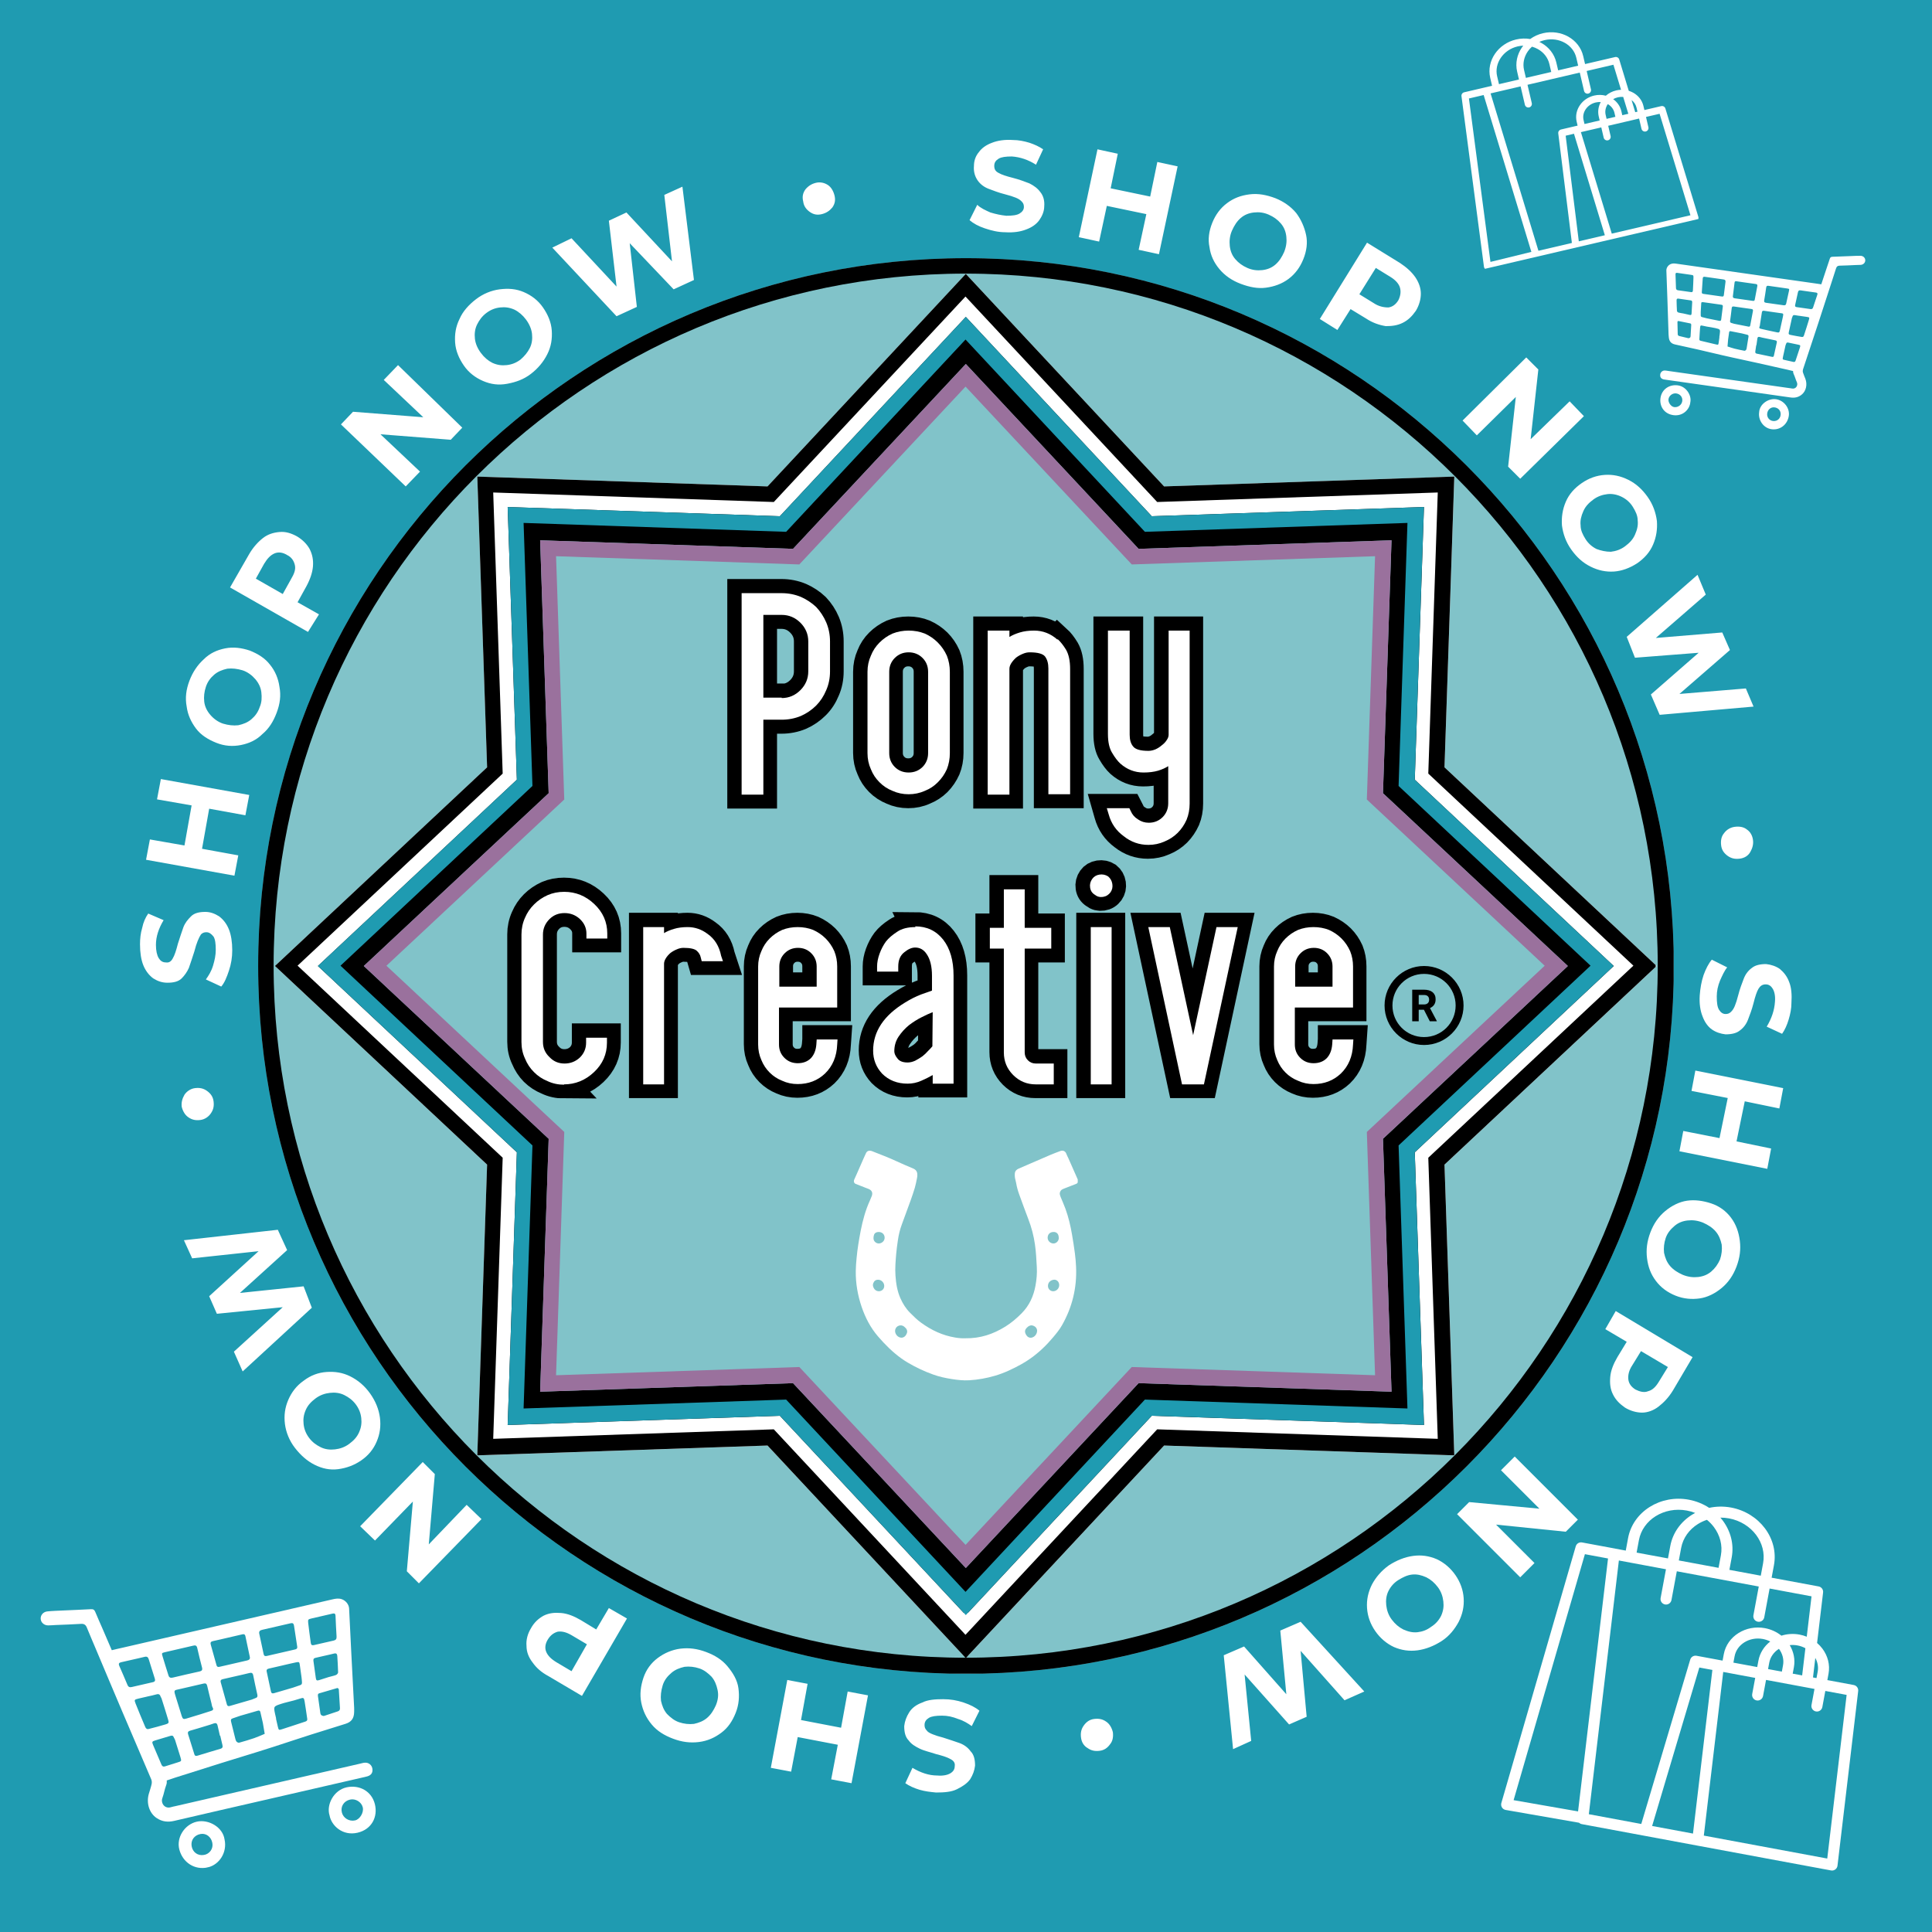 <svg version="1.0" preserveAspectRatio="xMidYMid meet" height="500" viewBox="0 0 375 375" zoomAndPan="magnify" width="500" xmlns:xlink="http://www.w3.org/1999/xlink" xmlns="http://www.w3.org/2000/svg"><defs><g></g><clipPath id="fd007b2da5"><path clip-rule="nonzero" d="M 50.109 50.109 L 324.891 50.109 L 324.891 324.891 L 50.109 324.891 Z M 50.109 50.109"></path></clipPath><clipPath id="1c1abce135"><path clip-rule="nonzero" d="M 187.5 50.109 C 111.621 50.109 50.109 111.621 50.109 187.5 C 50.109 263.379 111.621 324.891 187.5 324.891 C 263.379 324.891 324.891 263.379 324.891 187.5 C 324.891 111.621 263.379 50.109 187.5 50.109 Z M 187.5 50.109"></path></clipPath><clipPath id="d5c7f9424a"><path clip-rule="nonzero" d="M 50.109 50.109 L 324.855 50.109 L 324.855 324.855 L 50.109 324.855 Z M 50.109 50.109"></path></clipPath><clipPath id="34eed8b069"><path clip-rule="nonzero" d="M 187.496 50.109 C 111.621 50.109 50.109 111.621 50.109 187.496 C 50.109 263.375 111.621 324.887 187.496 324.887 C 263.375 324.887 324.887 263.375 324.887 187.496 C 324.887 111.621 263.375 50.109 187.496 50.109 Z M 187.496 50.109"></path></clipPath><clipPath id="7c2dbd069b"><path clip-rule="nonzero" d="M 53.371 53.16 L 321.562 53.16 L 321.562 322 L 53.371 322 Z M 53.371 53.16"></path></clipPath><clipPath id="50ce2b5236"><path clip-rule="nonzero" d="M 187.465 53.16 L 225.953 94.414 L 282.285 92.508 L 280.383 148.941 L 321.562 187.5 L 280.383 226.059 L 282.285 282.492 L 225.953 280.586 L 187.465 321.84 L 148.98 280.586 L 92.645 282.492 L 94.551 226.059 L 53.371 187.5 L 94.551 148.941 L 92.645 92.508 L 148.98 94.414 Z M 187.465 53.16"></path></clipPath><clipPath id="c969c24de5"><path clip-rule="nonzero" d="M 53.371 53.16 L 321.371 53.16 L 321.371 321.773 L 53.371 321.773 Z M 53.371 53.16"></path></clipPath><clipPath id="d3eaeb14d3"><path clip-rule="nonzero" d="M 187.461 53.16 L 225.949 94.414 L 282.277 92.504 L 280.375 148.938 L 321.551 187.496 L 280.375 226.051 L 282.277 282.484 L 225.949 280.578 L 187.461 321.832 L 148.977 280.578 L 92.645 282.484 L 94.547 226.051 L 53.371 187.496 L 94.547 148.938 L 92.645 92.504 L 148.977 94.414 Z M 187.461 53.16"></path></clipPath><clipPath id="ec13895d9d"><path clip-rule="nonzero" d="M 61.703 61.508 L 313.227 61.508 L 313.227 314 L 61.703 314 Z M 61.703 61.508"></path></clipPath><clipPath id="d13c149b0c"><path clip-rule="nonzero" d="M 187.465 61.508 L 223.562 100.199 L 276.395 98.41 L 274.609 151.34 L 313.227 187.5 L 274.609 223.66 L 276.395 276.59 L 223.562 274.801 L 187.465 313.492 L 151.371 274.801 L 98.539 276.59 L 100.324 223.66 L 61.703 187.5 L 100.324 151.34 L 98.539 98.41 L 151.371 100.199 Z M 187.465 61.508"></path></clipPath><clipPath id="358f16768a"><path clip-rule="nonzero" d="M 61.703 61.508 L 313.145 61.508 L 313.145 313.488 L 61.703 313.488 Z M 61.703 61.508"></path></clipPath><clipPath id="e64258b775"><path clip-rule="nonzero" d="M 187.465 61.508 L 223.559 100.199 L 276.387 98.41 L 274.602 151.336 L 313.223 187.496 L 274.602 223.66 L 276.387 276.586 L 223.559 274.797 L 187.465 313.488 L 151.367 274.797 L 98.539 276.586 L 100.324 223.66 L 61.703 187.496 L 100.324 151.336 L 98.539 98.41 L 151.367 100.199 Z M 187.465 61.508"></path></clipPath><clipPath id="0f6a75e88e"><path clip-rule="nonzero" d="M 70.613 70.648 L 304.32 70.648 L 304.32 304.352 L 70.613 304.352 Z M 70.613 70.648"></path></clipPath><clipPath id="c6633ae695"><path clip-rule="nonzero" d="M 187.465 70.648 L 221.004 106.531 L 270.094 104.871 L 268.434 153.961 L 304.32 187.5 L 268.434 221.039 L 270.094 270.129 L 221.004 268.469 L 187.465 304.352 L 153.926 268.469 L 104.84 270.129 L 106.496 221.039 L 70.613 187.5 L 106.496 153.961 L 104.84 104.871 L 153.926 106.531 Z M 187.465 70.648"></path></clipPath><clipPath id="a99a77982b"><path clip-rule="nonzero" d="M 70.613 70.648 L 304.27 70.648 L 304.27 304.305 L 70.613 304.305 Z M 70.613 70.648"></path></clipPath><clipPath id="4a18435e67"><path clip-rule="nonzero" d="M 187.465 70.648 L 221.004 106.531 L 270.094 104.871 L 268.434 153.961 L 304.32 187.5 L 268.434 221.039 L 270.094 270.129 L 221.004 268.469 L 187.465 304.352 L 153.926 268.469 L 104.84 270.129 L 106.496 221.039 L 70.613 187.5 L 106.496 153.961 L 104.84 104.871 L 153.926 106.531 Z M 187.465 70.648"></path></clipPath><clipPath id="c7b96efe21"><path clip-rule="nonzero" d="M 165.645 223.211 L 209.188 223.211 L 209.188 267.98 L 165.645 267.98 Z M 165.645 223.211"></path></clipPath><clipPath id="44eacf948f"><path clip-rule="nonzero" d="M 268.742 187.5 L 284.074 187.5 L 284.074 202.832 L 268.742 202.832 Z M 268.742 187.5"></path></clipPath><clipPath id="e4176f64f2"><path clip-rule="nonzero" d="M 19 310 L 69 310 L 69 346 L 19 346 Z M 19 310"></path></clipPath><clipPath id="7271d36a2a"><path clip-rule="nonzero" d="M 7.531 313.035 L 65.273 299.754 L 77.719 353.84 L 19.977 367.125 Z M 7.531 313.035"></path></clipPath><clipPath id="5899998d76"><path clip-rule="nonzero" d="M 7.531 313.035 L 65.273 299.754 L 77.719 353.84 L 19.977 367.125 Z M 7.531 313.035"></path></clipPath><clipPath id="b1737390fe"><path clip-rule="nonzero" d="M 7 312 L 73 312 L 73 354 L 7 354 Z M 7 312"></path></clipPath><clipPath id="b8343e82fb"><path clip-rule="nonzero" d="M 7.531 313.035 L 65.273 299.754 L 77.719 353.84 L 19.977 367.125 Z M 7.531 313.035"></path></clipPath><clipPath id="4aa4246a92"><path clip-rule="nonzero" d="M 7.531 313.035 L 65.273 299.754 L 77.719 353.84 L 19.977 367.125 Z M 7.531 313.035"></path></clipPath><clipPath id="ece129b6af"><path clip-rule="nonzero" d="M 63 346 L 73 346 L 73 356 L 63 356 Z M 63 346"></path></clipPath><clipPath id="a7ba694fbf"><path clip-rule="nonzero" d="M 7.531 313.035 L 65.273 299.754 L 77.719 353.84 L 19.977 367.125 Z M 7.531 313.035"></path></clipPath><clipPath id="5911e12f97"><path clip-rule="nonzero" d="M 7.531 313.035 L 65.273 299.754 L 77.719 353.84 L 19.977 367.125 Z M 7.531 313.035"></path></clipPath><clipPath id="74d074bb08"><path clip-rule="nonzero" d="M 34 353 L 44 353 L 44 363 L 34 363 Z M 34 353"></path></clipPath><clipPath id="d65e00397e"><path clip-rule="nonzero" d="M 7.531 313.035 L 65.273 299.754 L 77.719 353.84 L 19.977 367.125 Z M 7.531 313.035"></path></clipPath><clipPath id="97d43ef844"><path clip-rule="nonzero" d="M 7.531 313.035 L 65.273 299.754 L 77.719 353.84 L 19.977 367.125 Z M 7.531 313.035"></path></clipPath><clipPath id="00b39f048b"><path clip-rule="nonzero" d="M 291 290 L 361 290 L 361 364 L 291 364 Z M 291 290"></path></clipPath><clipPath id="39f8f3a853"><path clip-rule="nonzero" d="M 303.215 286.469 L 368.84 298.672 L 356.77 363.559 L 291.145 351.355 Z M 303.215 286.469"></path></clipPath><clipPath id="20a1a30bad"><path clip-rule="nonzero" d="M 303.215 286.469 L 368.84 298.672 L 356.77 363.559 L 291.145 351.355 Z M 303.215 286.469"></path></clipPath><clipPath id="a9b9022a7e"><path clip-rule="nonzero" d="M 27.066 27.066 L 348 27.066 L 348 348 L 27.066 348 Z M 27.066 27.066"></path></clipPath><clipPath id="b7ddeb87c5"><path clip-rule="nonzero" d="M 283 6 L 330 6 L 330 53 L 283 53 Z M 283 6"></path></clipPath><clipPath id="20d8730f1d"><path clip-rule="nonzero" d="M 278.586 11.301 L 320.215 1.582 L 329.762 42.484 L 288.133 52.199 Z M 278.586 11.301"></path></clipPath><clipPath id="cb58229f0e"><path clip-rule="nonzero" d="M 278.586 11.301 L 320.215 1.582 L 329.762 42.484 L 288.133 52.199 Z M 278.586 11.301"></path></clipPath><clipPath id="01d5e2b9b8"><path clip-rule="nonzero" d="M 323 51 L 355 51 L 355 73 L 323 73 Z M 323 51"></path></clipPath><clipPath id="86c1d31049"><path clip-rule="nonzero" d="M 324.508 44.379 L 362.379 49.754 L 357.316 85.398 L 319.449 80.023 Z M 324.508 44.379"></path></clipPath><clipPath id="44dbccf3b6"><path clip-rule="nonzero" d="M 362.215 49.73 L 324.344 44.355 L 319.285 80 L 357.156 85.375 Z M 362.215 49.73"></path></clipPath><clipPath id="177177c325"><path clip-rule="nonzero" d="M 322 49 L 363 49 L 363 78 L 322 78 Z M 322 49"></path></clipPath><clipPath id="c66a87a474"><path clip-rule="nonzero" d="M 324.508 44.379 L 362.379 49.754 L 357.316 85.398 L 319.449 80.023 Z M 324.508 44.379"></path></clipPath><clipPath id="3b26abe217"><path clip-rule="nonzero" d="M 362.215 49.73 L 324.344 44.355 L 319.285 80 L 357.156 85.375 Z M 362.215 49.73"></path></clipPath><clipPath id="e374eacf34"><path clip-rule="nonzero" d="M 322 74 L 329 74 L 329 81 L 322 81 Z M 322 74"></path></clipPath><clipPath id="af01648e87"><path clip-rule="nonzero" d="M 324.508 44.379 L 362.379 49.754 L 357.316 85.398 L 319.449 80.023 Z M 324.508 44.379"></path></clipPath><clipPath id="3baa202b8b"><path clip-rule="nonzero" d="M 362.215 49.73 L 324.344 44.355 L 319.285 80 L 357.156 85.375 Z M 362.215 49.73"></path></clipPath><clipPath id="acab47f3e6"><path clip-rule="nonzero" d="M 341 77 L 348 77 L 348 84 L 341 84 Z M 341 77"></path></clipPath><clipPath id="dc5c772fbe"><path clip-rule="nonzero" d="M 324.508 44.379 L 362.379 49.754 L 357.316 85.398 L 319.449 80.023 Z M 324.508 44.379"></path></clipPath><clipPath id="9f7b9a499a"><path clip-rule="nonzero" d="M 362.215 49.73 L 324.344 44.355 L 319.285 80 L 357.156 85.375 Z M 362.215 49.73"></path></clipPath></defs><rect fill-opacity="1" height="450" y="-37.5" fill="#ffffff" width="450" x="-37.5"></rect><rect fill-opacity="1" height="450" y="-37.5" fill="#1f9bb1" width="450" x="-37.5"></rect><g clip-path="url(#fd007b2da5)"><g clip-path="url(#1c1abce135)"><path fill-rule="nonzero" fill-opacity="1" d="M 50.109 50.109 L 324.891 50.109 L 324.891 324.891 L 50.109 324.891 Z M 50.109 50.109" fill="#81c3c9"></path></g></g><g clip-path="url(#d5c7f9424a)"><g clip-path="url(#34eed8b069)"><path stroke-miterlimit="4" stroke-opacity="1" stroke-width="9.784" stroke="#000000" d="M 224.021 -0.001 C 100.3 -0.001 -0.001 100.3 -0.001 224.021 C -0.001 347.748 100.3 448.049 224.021 448.049 C 347.748 448.049 448.049 347.748 448.049 224.021 C 448.049 100.3 347.748 -0.001 224.021 -0.001 Z M 224.021 -0.001" stroke-linejoin="miter" fill="none" transform="matrix(0.613, 0, 0, 0.613, 50.11, 50.11)" stroke-linecap="butt"></path></g></g><g clip-path="url(#7c2dbd069b)"><g clip-path="url(#50ce2b5236)"><path fill-rule="nonzero" fill-opacity="1" d="M 53.371 53.16 L 321.562 53.16 L 321.562 321.352 L 53.371 321.352 Z M 53.371 53.16" fill="#ffffff"></path></g></g><g clip-path="url(#c969c24de5)"><g clip-path="url(#d3eaeb14d3)"><path stroke-miterlimit="4" stroke-opacity="1" stroke-width="9.784" stroke="#000000" d="M 218.647 0.001 L 281.406 67.269 L 373.254 64.155 L 370.152 156.175 L 437.293 219.048 L 370.152 281.915 L 373.254 373.935 L 281.406 370.827 L 218.647 438.095 L 155.895 370.827 L 64.04 373.935 L 67.142 281.915 L 0.001 219.048 L 67.142 156.175 L 64.04 64.155 L 155.895 67.269 Z M 218.647 0.001" stroke-linejoin="miter" fill="none" transform="matrix(0.613, 0, 0, 0.613, 53.37, 53.159)" stroke-linecap="butt"></path></g></g><g clip-path="url(#ec13895d9d)"><g clip-path="url(#d13c149b0c)"><path fill-rule="nonzero" fill-opacity="1" d="M 61.703 61.508 L 313.227 61.508 L 313.227 313.031 L 61.703 313.031 Z M 61.703 61.508" fill="#000000"></path></g></g><g clip-path="url(#358f16768a)"><g clip-path="url(#e64258b775)"><path stroke-miterlimit="4" stroke-opacity="1" stroke-width="9.784" stroke="#1f9bb1" d="M 205.065 -0.001 L 263.919 63.088 L 350.06 60.171 L 347.15 146.472 L 410.125 205.434 L 347.15 264.403 L 350.06 350.703 L 263.919 347.786 L 205.065 410.876 L 146.205 347.786 L 60.064 350.703 L 62.974 264.403 L -0.001 205.434 L 62.974 146.472 L 60.064 60.171 L 146.205 63.088 Z M 205.065 -0.001" stroke-linejoin="miter" fill="none" transform="matrix(0.613, 0, 0, 0.613, 61.704, 61.509)" stroke-linecap="butt"></path></g></g><g clip-path="url(#0f6a75e88e)"><g clip-path="url(#c6633ae695)"><path fill-rule="nonzero" fill-opacity="1" d="M 70.613 70.648 L 304.32 70.648 L 304.32 304.352 L 70.613 304.352 Z M 70.613 70.648" fill="#81c3c9"></path></g></g><g clip-path="url(#a99a77982b)"><g clip-path="url(#4a18435e67)"><path stroke-miterlimit="4" stroke-opacity="1" stroke-width="9.784" stroke="#9a719d" d="M 190.538 0.002 L 245.226 58.512 L 325.272 55.805 L 322.565 135.851 L 381.081 190.539 L 322.565 245.228 L 325.272 325.273 L 245.226 322.566 L 190.538 381.077 L 135.849 322.566 L 55.81 325.273 L 58.511 245.228 L 0.001 190.539 L 58.511 135.851 L 55.81 55.805 L 135.849 58.512 Z M 190.538 0.002" stroke-linejoin="miter" fill="none" transform="matrix(0.613, 0, 0, 0.613, 70.613, 70.647)" stroke-linecap="butt"></path></g></g><path stroke-miterlimit="4" stroke-opacity="1" stroke-width="21.043" stroke="#000000" d="M 365.739 171.003 L 349.505 171.003 L 349.505 20.031 L 379.516 20.031 C 384.58 20.031 389.358 20.965 393.835 22.834 C 398.116 24.703 401.959 27.251 405.336 30.446 C 408.531 33.823 411.049 37.651 412.872 41.947 C 414.741 46.424 415.676 51.202 415.676 56.266 L 415.676 78.665 C 415.676 83.73 414.741 88.417 412.872 92.713 C 411.049 97.22 408.531 101.064 405.336 104.214 C 401.959 107.591 398.116 110.213 393.835 112.097 C 389.358 113.966 384.58 114.901 379.516 114.901 L 365.739 114.901 Z M 379.516 98.592 C 384.942 98.592 389.63 96.632 393.549 92.713 C 397.483 88.779 399.442 84.091 399.442 78.665 L 399.442 56.266 C 399.442 50.825 397.483 46.152 393.549 42.218 C 389.63 38.299 384.942 36.325 379.516 36.325 L 365.739 36.325 L 365.739 98.321 L 379.516 98.321 Z M 474.612 48.112 C 478.938 48.112 482.962 48.866 486.655 50.373 C 490.409 52.061 493.695 54.307 496.528 57.08 C 499.317 59.869 501.548 63.14 503.236 66.878 C 504.743 70.631 505.497 74.671 505.497 79.012 L 505.497 139.832 C 505.497 144.173 504.743 148.182 503.236 151.89 C 501.548 155.629 499.317 158.915 496.528 161.748 C 493.695 164.537 490.409 166.677 486.655 168.185 C 482.962 169.888 478.938 170.732 474.612 170.732 C 470.316 170.732 466.292 169.888 462.553 168.185 C 458.8 166.677 455.544 164.537 452.756 161.748 C 449.922 158.915 447.782 155.629 446.32 151.89 C 444.631 148.182 443.787 144.173 443.787 139.832 L 443.787 79.012 C 443.787 74.671 444.631 70.631 446.32 66.878 C 447.782 63.14 449.922 59.869 452.756 57.08 C 455.544 54.307 458.8 52.061 462.553 50.373 C 466.292 48.866 470.316 48.112 474.612 48.112 Z M 489.203 79.012 C 489.203 74.852 487.801 71.385 485.012 68.596 C 482.194 65.808 478.712 64.421 474.612 64.421 C 470.497 64.421 467.045 65.808 464.257 68.596 C 461.438 71.385 460.021 74.852 460.021 79.012 L 460.021 139.832 C 460.021 143.947 461.438 147.414 464.257 150.247 C 467.045 153.036 470.497 154.423 474.612 154.423 C 478.712 154.423 482.194 153.036 485.012 150.247 C 487.801 147.414 489.203 143.947 489.203 139.832 Z M 586.304 54.548 C 588.369 56.432 590.419 59.055 592.469 62.431 C 594.534 65.989 595.559 70.767 595.559 76.751 L 595.559 170.732 L 579.25 170.732 L 579.25 76.464 C 579.25 72.726 578.436 69.742 576.793 67.496 C 575.105 65.446 571.261 64.421 565.277 64.421 C 563.589 64.421 561.9 64.783 560.212 65.506 C 558.343 66.245 556.655 67.179 555.148 68.325 C 553.64 69.651 552.419 71.038 551.515 72.5 C 550.55 74.008 550.068 75.424 550.068 76.751 L 550.068 171.003 L 533.834 171.003 L 533.834 48.112 L 550.068 48.112 L 550.068 52.905 C 552.178 51.579 554.801 50.448 557.951 49.484 C 560.966 48.564 564.523 48.112 568.638 48.112 C 575.165 48.112 580.968 50.358 586.033 54.819 Z M 685.063 48.112 L 685.063 177.711 C 685.063 182.052 684.324 186.076 682.817 189.769 C 681.114 193.507 678.883 196.808 676.095 199.627 C 673.261 202.416 669.975 204.571 666.237 206.078 C 662.483 207.767 658.474 208.611 654.178 208.611 C 647.275 208.611 641.11 206.455 635.683 202.159 C 630.061 198.059 626.323 192.618 624.454 185.865 L 623.082 181.072 L 639.859 181.072 L 641.019 183.333 C 642.12 185.971 643.898 188.036 646.37 189.498 C 648.782 191.186 651.48 192.03 654.449 192.03 C 658.564 192.03 662.031 190.643 664.865 187.855 C 667.654 185.021 669.04 181.554 669.04 177.439 L 669.04 149.69 C 666.99 150.971 664.473 152.101 661.504 153.051 C 658.308 153.971 654.661 154.423 650.546 154.423 C 644.019 154.423 638.216 152.192 633.151 147.715 C 631.101 145.831 629.036 143.118 626.986 139.561 C 624.936 136.229 623.896 131.542 623.896 125.512 L 623.896 48.112 L 640.13 48.112 L 640.13 126.13 C 640.13 129.884 640.974 132.778 642.677 134.828 C 644.366 137.074 648.194 138.189 654.178 138.189 C 655.866 138.189 657.645 137.797 659.514 137.028 C 661.217 136.29 662.815 135.265 664.322 133.938 C 665.769 132.853 666.99 131.542 667.94 130.034 C 668.859 128.708 669.312 127.412 669.312 126.13 L 669.312 48.112 Z M 685.063 48.112" stroke-linejoin="miter" fill="none" transform="matrix(0.259, 0, 0, 0.259, 53.37, 109.926)" stroke-linecap="butt"></path><path stroke-miterlimit="4" stroke-opacity="1" stroke-width="21.043" stroke="#000000" d="M 216.59 388.267 C 212.128 388.267 208.013 387.363 204.245 385.569 C 200.296 383.956 196.889 381.711 193.995 378.877 C 191.147 375.983 188.916 372.561 187.303 368.627 C 185.494 364.859 184.605 360.744 184.605 356.267 L 184.605 275.807 C 184.605 271.345 185.494 267.109 187.303 263.13 C 188.916 259.362 191.147 256.061 193.995 253.212 C 196.889 250.318 200.296 247.982 204.245 246.188 C 208.013 244.605 212.128 243.822 216.59 243.822 C 225.212 243.822 232.748 246.866 239.185 252.956 C 245.666 259.03 248.907 266.386 248.907 275.023 L 248.907 278.761 L 233.276 278.761 L 233.276 275.023 C 233.276 270.863 231.678 267.275 228.483 264.246 C 225.242 261.186 221.368 259.648 216.861 259.648 C 212.385 259.648 208.616 261.186 205.556 264.246 C 202.361 267.486 200.763 271.345 200.763 275.807 L 200.763 356.267 C 200.763 360.744 202.361 364.512 205.556 367.572 C 208.616 370.767 212.385 372.365 216.861 372.365 C 221.368 372.365 225.242 370.858 228.483 367.828 C 231.497 364.768 233.02 361.09 233.02 356.795 L 233.02 353.057 L 248.651 353.057 L 248.651 356.795 C 248.651 365.386 245.41 372.742 238.928 378.877 C 232.492 384.951 224.956 387.996 216.334 387.996 Z M 335.517 295.718 L 319.69 295.718 L 318.831 292.749 C 318.484 290.955 317.49 289.342 315.877 287.895 C 314.249 286.494 310.948 285.785 305.959 285.785 C 304.331 285.785 302.718 286.147 301.09 286.84 C 299.296 287.549 297.683 288.438 296.236 289.538 C 294.835 290.804 293.674 292.146 292.755 293.548 C 291.88 294.995 291.443 296.351 291.443 297.618 L 291.443 387.996 L 275.812 387.996 L 275.812 270.154 L 291.443 270.154 L 291.443 274.752 C 293.403 273.485 295.905 272.385 298.919 271.466 C 301.814 270.591 305.235 270.154 309.169 270.154 C 314.565 270.154 319.479 271.873 323.956 275.279 C 329.337 279.047 332.759 284.519 334.206 291.709 Z M 405.728 354.368 L 421.359 354.368 L 421.102 358.106 C 420.741 367.09 417.696 374.355 411.968 379.917 C 406.406 385.132 399.578 387.74 391.469 387.74 C 387.354 387.74 383.495 386.926 379.907 385.313 C 376.32 383.866 373.185 381.801 370.517 379.133 C 367.804 376.42 365.739 373.27 364.337 369.667 C 362.724 366.125 361.91 362.266 361.91 358.106 L 361.91 299.788 C 361.91 295.628 362.724 291.754 364.337 288.152 C 365.739 284.564 367.804 281.429 370.517 278.761 C 373.185 276.093 376.32 273.953 379.907 272.325 C 383.495 270.878 387.354 270.154 391.469 270.154 C 395.629 270.154 399.487 270.878 403.03 272.325 C 406.617 273.953 409.782 276.093 412.496 278.761 C 415.163 281.429 417.304 284.564 418.932 288.152 C 420.379 291.754 421.102 295.628 421.102 299.788 L 421.102 330.387 L 377.481 330.387 L 377.481 358.106 C 377.481 362.055 378.837 365.386 381.55 368.099 C 384.218 370.767 387.534 372.109 391.469 372.109 C 395.629 372.109 398.96 370.858 401.462 368.356 C 403.783 365.869 405.11 362.447 405.456 358.106 L 405.728 354.624 Z M 377.737 314.831 L 405.728 314.831 L 405.728 299.788 C 405.728 295.794 404.386 292.478 401.718 289.795 C 399.05 287.127 395.719 285.785 391.74 285.785 C 387.791 285.785 384.49 287.127 381.822 289.795 C 379.109 292.478 377.737 295.794 377.737 299.788 Z M 479.481 269.627 C 488.283 269.627 495.262 272.943 500.432 279.56 C 505.648 286.207 508.255 295.191 508.255 306.481 L 508.255 387.468 L 492.685 387.468 L 492.685 381.032 C 490.137 382.434 487.273 383.866 484.078 385.313 C 480.837 386.745 477.416 387.468 473.828 387.468 C 466.126 387.468 459.75 384.951 454.715 379.917 C 450.254 375.109 448.023 369.366 448.023 362.718 C 448.023 348.354 455.982 336.325 471.929 326.648 C 476.044 324.146 479.978 322.187 483.746 320.74 C 487.334 319.474 490.122 318.479 492.097 317.785 L 492.097 306.752 C 492.097 299.562 490.755 294.09 488.087 290.322 C 485.932 287.081 483.068 285.469 479.481 285.469 C 476.978 285.469 474.295 286.644 471.401 289.011 C 468.342 291.332 466.804 294.919 466.804 299.788 L 466.804 303.526 L 450.977 303.526 L 450.977 299.788 C 450.977 296.713 451.58 293.472 452.816 290.066 C 454.082 286.644 455.695 283.6 457.67 280.932 C 459.644 278.399 462.418 275.957 466.02 273.636 C 469.427 271.315 474.009 270.154 479.737 270.154 Z M 492.685 333.944 C 490.318 334.818 487.53 336.069 484.334 337.682 C 481.093 339.31 477.943 341.269 474.883 343.591 C 471.854 346.138 469.276 349.002 467.136 352.197 C 464.935 355.438 463.85 359.116 463.85 363.231 C 463.85 364.859 464.649 366.652 466.276 368.627 C 467.724 370.587 470.241 371.581 473.828 371.581 C 475.622 371.581 477.506 371.144 479.481 370.27 C 481.274 369.351 483.068 368.265 484.862 367.044 C 486.49 365.778 487.906 364.422 489.142 362.975 C 490.409 361.708 491.494 360.548 492.413 359.493 Z M 583.334 372.365 L 583.334 387.996 L 569.874 387.996 C 563.257 387.996 557.605 385.675 552.917 381.032 C 548.274 376.345 545.953 370.677 545.953 364.03 L 545.953 286.313 L 535.447 286.313 L 535.447 270.682 L 545.953 270.682 L 545.953 241.907 L 561.524 241.907 L 561.524 270.682 L 581.435 270.682 L 581.435 286.313 L 561.524 286.313 L 561.524 364.03 C 561.524 366.396 562.338 368.386 563.965 369.999 C 565.578 371.581 567.553 372.365 569.874 372.365 Z M 620.158 247.56 C 617.837 247.906 615.787 247.364 613.993 245.917 C 612.019 244.696 610.858 242.902 610.511 240.536 C 610.165 238.214 610.677 236.074 612.079 234.099 C 613.36 232.306 615.154 231.235 617.475 230.874 C 619.842 230.527 621.997 230.964 623.972 232.2 C 625.765 233.632 626.836 235.516 627.197 237.837 C 627.544 240.204 627.077 242.284 625.811 244.078 C 624.409 246.052 622.525 247.213 620.158 247.56 Z M 611.039 387.996 L 611.039 270.154 L 626.67 270.154 L 626.67 387.996 Z M 721.103 270.154 L 695.825 387.996 L 679.396 387.996 L 654.103 270.154 L 670.201 270.154 L 687.746 351.157 L 705.216 270.154 Z M 792.082 354.368 L 807.713 354.368 L 807.457 358.106 C 807.095 367.09 804.05 374.355 798.323 379.917 C 792.761 385.132 785.932 387.74 777.823 387.74 C 773.708 387.74 769.864 386.926 766.262 385.313 C 762.675 383.866 759.539 381.801 756.871 379.133 C 754.158 376.42 752.093 373.27 750.691 369.667 C 749.079 366.125 748.265 362.266 748.265 358.106 L 748.265 299.788 C 748.265 295.628 749.079 291.754 750.691 288.152 C 752.093 284.564 754.158 281.429 756.871 278.761 C 759.539 276.093 762.675 273.953 766.262 272.325 C 769.864 270.878 773.708 270.154 777.823 270.154 C 781.983 270.154 785.842 270.878 789.384 272.325 C 792.972 273.953 796.137 276.093 798.85 278.761 C 801.518 281.429 803.658 284.564 805.286 288.152 C 806.733 291.754 807.457 295.628 807.457 299.788 L 807.457 330.387 L 763.835 330.387 L 763.835 358.106 C 763.835 362.055 765.192 365.386 767.905 368.099 C 770.573 370.767 773.889 372.109 777.823 372.109 C 781.983 372.109 785.314 370.858 787.817 368.356 C 790.138 365.869 791.464 362.447 791.811 358.106 L 792.082 354.624 Z M 764.091 314.831 L 792.082 314.831 L 792.082 299.788 C 792.082 295.794 790.741 292.478 788.073 289.795 C 785.405 287.127 782.074 285.785 778.094 285.785 C 774.145 285.785 770.844 287.127 768.176 289.795 C 765.463 292.478 764.091 295.794 764.091 299.788 Z M 764.091 314.831" stroke-linejoin="miter" fill="none" transform="matrix(0.259, 0, 0, 0.259, 53.37, 109.926)" stroke-linecap="butt"></path><g fill-opacity="1" fill="#ffffff"><g transform="translate(140.308, 154.241)"><g><path d="M 7.859 0 L 3.641 0 L 3.641 -39.109 L 11.422 -39.109 C 12.723 -39.109 13.957 -38.867 15.125 -38.391 C 16.238 -37.898 17.234 -37.242 18.109 -36.422 C 18.93 -35.547 19.582 -34.551 20.062 -33.438 C 20.551 -32.281 20.797 -31.047 20.797 -29.734 L 20.797 -23.922 C 20.797 -22.609 20.551 -21.395 20.062 -20.281 C 19.582 -19.125 18.93 -18.129 18.109 -17.297 C 17.234 -16.43 16.238 -15.754 15.125 -15.266 C 13.957 -14.785 12.723 -14.547 11.422 -14.547 L 7.859 -14.547 Z M 11.422 -18.75 C 12.816 -18.75 14.023 -19.258 15.047 -20.281 C 16.066 -21.301 16.578 -22.516 16.578 -23.922 L 16.578 -29.734 C 16.578 -31.141 16.066 -32.352 15.047 -33.375 C 14.023 -34.383 12.816 -34.891 11.422 -34.891 L 7.859 -34.891 L 7.859 -18.828 L 11.422 -18.828 Z M 11.422 -18.75"></path></g></g></g><g fill-opacity="1" fill="#ffffff"><g transform="translate(164.739, 154.241)"><g><path d="M 11.625 -31.844 C 12.738 -31.844 13.785 -31.648 14.766 -31.266 C 15.734 -30.828 16.578 -30.242 17.297 -29.516 C 18.023 -28.785 18.609 -27.938 19.047 -26.969 C 19.43 -26 19.625 -24.957 19.625 -23.844 L 19.625 -8.062 C 19.625 -6.945 19.43 -5.906 19.047 -4.938 C 18.609 -3.969 18.023 -3.125 17.297 -2.406 C 16.578 -1.676 15.734 -1.117 14.766 -0.734 C 13.785 -0.297 12.738 -0.078 11.625 -0.078 C 10.508 -0.078 9.469 -0.297 8.5 -0.734 C 7.531 -1.117 6.688 -1.676 5.969 -2.406 C 5.238 -3.125 4.68 -3.969 4.297 -4.938 C 3.859 -5.906 3.641 -6.945 3.641 -8.062 L 3.641 -23.844 C 3.641 -24.957 3.859 -26 4.297 -26.969 C 4.68 -27.938 5.238 -28.785 5.969 -29.516 C 6.688 -30.242 7.531 -30.828 8.5 -31.266 C 9.469 -31.648 10.508 -31.844 11.625 -31.844 Z M 15.406 -23.844 C 15.406 -24.914 15.047 -25.812 14.328 -26.531 C 13.598 -27.258 12.695 -27.625 11.625 -27.625 C 10.562 -27.625 9.664 -27.258 8.938 -26.531 C 8.219 -25.812 7.859 -24.914 7.859 -23.844 L 7.859 -8.062 C 7.859 -7 8.219 -6.102 8.938 -5.375 C 9.664 -4.656 10.562 -4.297 11.625 -4.297 C 12.695 -4.297 13.598 -4.656 14.328 -5.375 C 15.047 -6.102 15.406 -7 15.406 -8.062 Z M 15.406 -23.844"></path></g></g></g><g fill-opacity="1" fill="#ffffff"><g transform="translate(188.006, 154.241)"><g><path d="M 17.297 -30.172 C 17.836 -29.68 18.375 -29.004 18.906 -28.141 C 19.438 -27.211 19.703 -25.973 19.703 -24.422 L 19.703 -0.078 L 15.484 -0.078 L 15.484 -24.5 C 15.484 -25.469 15.266 -26.242 14.828 -26.828 C 14.391 -27.359 13.395 -27.625 11.844 -27.625 C 11.414 -27.625 10.984 -27.531 10.547 -27.344 C 10.055 -27.145 9.617 -26.898 9.234 -26.609 C 8.848 -26.266 8.531 -25.898 8.281 -25.516 C 8.039 -25.129 7.922 -24.766 7.922 -24.422 L 7.922 0 L 3.703 0 L 3.703 -31.844 L 7.922 -31.844 L 7.922 -30.609 C 8.453 -30.941 9.129 -31.234 9.953 -31.484 C 10.734 -31.723 11.656 -31.844 12.719 -31.844 C 14.414 -31.844 15.922 -31.258 17.234 -30.094 Z M 17.297 -30.172"></path></g></g></g><g fill-opacity="1" fill="#ffffff"><g transform="translate(211.346, 154.241)"><g><path d="M 19.562 -31.844 L 19.562 1.75 C 19.562 2.863 19.363 3.906 18.969 4.875 C 18.539 5.844 17.961 6.691 17.234 7.422 C 16.504 8.141 15.656 8.695 14.688 9.094 C 13.719 9.531 12.676 9.75 11.562 9.75 C 9.77 9.75 8.172 9.188 6.766 8.062 C 5.305 7 4.336 5.598 3.859 3.859 L 3.484 2.625 L 7.859 2.625 L 8.141 3.203 C 8.43 3.879 8.895 4.41 9.531 4.797 C 10.156 5.234 10.852 5.453 11.625 5.453 C 12.695 5.453 13.598 5.086 14.328 4.359 C 15.047 3.629 15.406 2.734 15.406 1.672 L 15.406 -5.531 C 14.875 -5.188 14.223 -4.895 13.453 -4.656 C 12.629 -4.414 11.68 -4.297 10.609 -4.297 C 8.91 -4.297 7.41 -4.875 6.109 -6.031 C 5.578 -6.52 5.039 -7.223 4.5 -8.141 C 3.969 -9.016 3.703 -10.227 3.703 -11.781 L 3.703 -31.844 L 7.922 -31.844 L 7.922 -11.625 C 7.922 -10.656 8.141 -9.906 8.578 -9.375 C 9.016 -8.789 10.008 -8.5 11.562 -8.5 C 12 -8.5 12.457 -8.598 12.938 -8.797 C 13.375 -8.992 13.785 -9.258 14.172 -9.594 C 14.566 -9.883 14.883 -10.223 15.125 -10.609 C 15.363 -10.953 15.484 -11.289 15.484 -11.625 L 15.484 -31.844 Z M 19.562 -31.844"></path></g></g></g><g fill-opacity="1" fill="#ffffff"><g transform="translate(97.653, 210.478)"><g><path d="M 11.859 0.062 C 10.691 0.062 9.617 -0.164 8.641 -0.625 C 7.617 -1.039 6.738 -1.625 6 -2.375 C 5.25 -3.113 4.664 -3.992 4.25 -5.016 C 3.789 -5.992 3.562 -7.066 3.562 -8.234 L 3.562 -29.078 C 3.562 -30.234 3.789 -31.32 4.25 -32.344 C 4.664 -33.32 5.25 -34.18 6 -34.922 C 6.738 -35.672 7.617 -36.273 8.641 -36.734 C 9.617 -37.16 10.691 -37.375 11.859 -37.375 C 14.086 -37.375 16.035 -36.582 17.703 -35 C 19.379 -33.414 20.219 -31.508 20.219 -29.281 L 20.219 -28.312 L 16.172 -28.312 L 16.172 -29.281 C 16.172 -30.352 15.754 -31.285 14.922 -32.078 C 14.086 -32.859 13.086 -33.25 11.922 -33.25 C 10.754 -33.25 9.781 -32.859 9 -32.078 C 8.156 -31.234 7.734 -30.234 7.734 -29.078 L 7.734 -8.234 C 7.734 -7.066 8.156 -6.086 9 -5.297 C 9.781 -4.461 10.754 -4.047 11.922 -4.047 C 13.086 -4.047 14.086 -4.441 14.922 -5.234 C 15.711 -6.023 16.109 -6.977 16.109 -8.094 L 16.109 -9.062 L 20.156 -9.062 L 20.156 -8.094 C 20.156 -5.852 19.316 -3.945 17.641 -2.375 C 15.961 -0.789 14.008 0 11.781 0 Z M 11.859 0.062"></path></g></g></g><g fill-opacity="1" fill="#ffffff"><g transform="translate(121.22, 210.478)"><g><path d="M 19.109 -23.906 L 14.984 -23.906 L 14.781 -24.688 C 14.688 -25.145 14.43 -25.562 14.016 -25.938 C 13.598 -26.312 12.738 -26.5 11.438 -26.5 C 11.02 -26.5 10.598 -26.406 10.172 -26.219 C 9.711 -26.031 9.297 -25.797 8.922 -25.516 C 8.547 -25.191 8.242 -24.844 8.016 -24.469 C 7.785 -24.094 7.672 -23.742 7.672 -23.422 L 7.672 0 L 3.625 0 L 3.625 -30.531 L 7.672 -30.531 L 7.672 -29.359 C 8.18 -29.68 8.832 -29.957 9.625 -30.188 C 10.363 -30.414 11.242 -30.531 12.266 -30.531 C 13.66 -30.531 14.941 -30.094 16.109 -29.219 C 17.504 -28.238 18.383 -26.816 18.75 -24.953 Z M 19.109 -23.906"></path></g></g></g><g fill-opacity="1" fill="#ffffff"><g transform="translate(143.671, 210.478)"><g><path d="M 14.844 -8.719 L 18.891 -8.719 L 18.828 -7.734 C 18.734 -5.41 17.941 -3.531 16.453 -2.094 C 15.016 -0.738 13.25 -0.062 11.156 -0.062 C 10.082 -0.062 9.082 -0.273 8.156 -0.703 C 7.227 -1.066 6.414 -1.598 5.719 -2.297 C 5.02 -2.992 4.484 -3.805 4.109 -4.734 C 3.691 -5.672 3.484 -6.672 3.484 -7.734 L 3.484 -22.875 C 3.484 -23.938 3.691 -24.93 4.109 -25.859 C 4.484 -26.797 5.02 -27.613 5.719 -28.312 C 6.414 -29.008 7.227 -29.566 8.156 -29.984 C 9.082 -30.348 10.082 -30.531 11.156 -30.531 C 12.227 -30.531 13.227 -30.348 14.156 -29.984 C 15.082 -29.566 15.895 -29.008 16.594 -28.312 C 17.289 -27.613 17.848 -26.797 18.266 -25.859 C 18.641 -24.93 18.828 -23.938 18.828 -22.875 L 18.828 -14.922 L 7.531 -14.922 L 7.531 -7.734 C 7.531 -6.711 7.879 -5.852 8.578 -5.156 C 9.273 -4.457 10.133 -4.109 11.156 -4.109 C 12.227 -4.109 13.086 -4.438 13.734 -5.094 C 14.336 -5.738 14.688 -6.617 14.781 -7.734 L 14.844 -8.641 Z M 7.594 -18.969 L 14.844 -18.969 L 14.844 -22.875 C 14.844 -23.895 14.492 -24.754 13.797 -25.453 C 13.109 -26.148 12.25 -26.5 11.219 -26.5 C 10.195 -26.5 9.336 -26.148 8.641 -25.453 C 7.941 -24.754 7.594 -23.895 7.594 -22.875 Z M 7.594 -18.969"></path></g></g></g><g fill-opacity="1" fill="#ffffff"><g transform="translate(166.053, 210.478)"><g><path d="M 11.578 -30.672 C 13.848 -30.672 15.66 -29.812 17.016 -28.094 C 18.359 -26.375 19.031 -24.051 19.031 -21.125 L 19.031 -0.141 L 14.984 -0.141 L 14.984 -1.812 C 14.336 -1.438 13.598 -1.066 12.766 -0.703 C 11.922 -0.328 11.035 -0.141 10.109 -0.141 C 8.109 -0.141 6.457 -0.789 5.156 -2.094 C 4 -3.344 3.422 -4.828 3.422 -6.547 C 3.422 -10.266 5.488 -13.379 9.625 -15.891 C 10.688 -16.547 11.707 -17.062 12.688 -17.438 C 13.613 -17.758 14.332 -18.016 14.844 -18.203 L 14.844 -21.062 C 14.844 -22.914 14.492 -24.332 13.797 -25.312 C 13.242 -26.145 12.504 -26.562 11.578 -26.562 C 10.922 -26.562 10.223 -26.258 9.484 -25.656 C 8.691 -25.051 8.297 -24.125 8.297 -22.875 L 8.297 -21.891 L 4.188 -21.891 L 4.188 -22.875 C 4.188 -23.656 4.348 -24.488 4.672 -25.375 C 4.992 -26.258 5.41 -27.051 5.922 -27.75 C 6.43 -28.395 7.156 -29.02 8.094 -29.625 C 8.969 -30.227 10.148 -30.531 11.641 -30.531 Z M 14.984 -14.016 C 14.379 -13.785 13.66 -13.457 12.828 -13.031 C 11.992 -12.613 11.18 -12.102 10.391 -11.5 C 9.598 -10.852 8.922 -10.109 8.359 -9.266 C 7.805 -8.43 7.531 -7.484 7.531 -6.422 C 7.531 -5.992 7.738 -5.523 8.156 -5.016 C 8.531 -4.504 9.18 -4.25 10.109 -4.25 C 10.578 -4.25 11.066 -4.363 11.578 -4.594 C 12.035 -4.832 12.5 -5.113 12.969 -5.438 C 13.383 -5.758 13.754 -6.109 14.078 -6.484 C 14.41 -6.805 14.691 -7.109 14.922 -7.391 Z M 14.984 -14.016"></path></g></g></g><g fill-opacity="1" fill="#ffffff"><g transform="translate(188.644, 210.478)"><g><path d="M 15.891 -4.047 L 15.891 0 L 12.406 0 C 10.688 0 9.223 -0.602 8.016 -1.812 C 6.805 -3.02 6.203 -4.484 6.203 -6.203 L 6.203 -26.359 L 3.484 -26.359 L 3.484 -30.391 L 6.203 -30.391 L 6.203 -37.859 L 10.25 -37.859 L 10.25 -30.391 L 15.406 -30.391 L 15.406 -26.359 L 10.25 -26.359 L 10.25 -6.203 C 10.25 -5.598 10.457 -5.086 10.875 -4.672 C 11.289 -4.254 11.801 -4.047 12.406 -4.047 Z M 15.891 -4.047"></path></g></g></g><g fill-opacity="1" fill="#ffffff"><g transform="translate(208.028, 210.478)"><g><path d="M 6.062 -36.391 C 5.457 -36.297 4.926 -36.438 4.469 -36.812 C 3.945 -37.133 3.645 -37.598 3.562 -38.203 C 3.469 -38.805 3.602 -39.363 3.969 -39.875 C 4.301 -40.344 4.77 -40.625 5.375 -40.719 C 5.977 -40.812 6.535 -40.695 7.047 -40.375 C 7.504 -40 7.781 -39.508 7.875 -38.906 C 7.969 -38.301 7.852 -37.766 7.531 -37.297 C 7.156 -36.785 6.664 -36.484 6.062 -36.391 Z M 3.688 0 L 3.688 -30.531 L 7.734 -30.531 L 7.734 0 Z M 3.688 0"></path></g></g></g><g fill-opacity="1" fill="#ffffff"><g transform="translate(219.462, 210.478)"><g><path d="M 20.781 -30.531 L 14.219 0 L 9.969 0 L 3.422 -30.531 L 7.594 -30.531 L 12.125 -9.547 L 16.656 -30.531 Z M 20.781 -30.531"></path></g></g></g><g fill-opacity="1" fill="#ffffff"><g transform="translate(243.796, 210.478)"><g><path d="M 14.844 -8.719 L 18.891 -8.719 L 18.828 -7.734 C 18.734 -5.41 17.941 -3.531 16.453 -2.094 C 15.016 -0.738 13.25 -0.062 11.156 -0.062 C 10.082 -0.062 9.082 -0.273 8.156 -0.703 C 7.227 -1.066 6.414 -1.598 5.719 -2.297 C 5.02 -2.992 4.484 -3.805 4.109 -4.734 C 3.691 -5.672 3.484 -6.672 3.484 -7.734 L 3.484 -22.875 C 3.484 -23.938 3.691 -24.93 4.109 -25.859 C 4.484 -26.797 5.02 -27.613 5.719 -28.312 C 6.414 -29.008 7.227 -29.566 8.156 -29.984 C 9.082 -30.348 10.082 -30.531 11.156 -30.531 C 12.227 -30.531 13.227 -30.348 14.156 -29.984 C 15.082 -29.566 15.895 -29.008 16.594 -28.312 C 17.289 -27.613 17.848 -26.797 18.266 -25.859 C 18.641 -24.93 18.828 -23.938 18.828 -22.875 L 18.828 -14.922 L 7.531 -14.922 L 7.531 -7.734 C 7.531 -6.711 7.879 -5.852 8.578 -5.156 C 9.273 -4.457 10.133 -4.109 11.156 -4.109 C 12.227 -4.109 13.086 -4.438 13.734 -5.094 C 14.336 -5.738 14.688 -6.617 14.781 -7.734 L 14.844 -8.641 Z M 7.594 -18.969 L 14.844 -18.969 L 14.844 -22.875 C 14.844 -23.895 14.492 -24.754 13.797 -25.453 C 13.109 -26.148 12.25 -26.5 11.219 -26.5 C 10.195 -26.5 9.336 -26.148 8.641 -25.453 C 7.941 -24.754 7.594 -23.895 7.594 -22.875 Z M 7.594 -18.969"></path></g></g></g><g fill-opacity="1" fill="#ffffff"><g transform="translate(266.179, 210.478)"><g></g></g></g><g clip-path="url(#c7b96efe21)"><path fill-rule="nonzero" fill-opacity="1" d="M 187.387 259.758 C 190.305 259.805 192.789 258.938 195.117 257.504 C 196.285 256.781 197.32 255.898 198.293 254.918 C 199.781 253.418 200.609 251.602 200.984 249.559 C 201.207 248.363 201.316 247.141 201.242 245.91 C 201.164 244.457 201.094 243.004 200.887 241.57 C 200.645 239.875 200.219 238.227 199.594 236.621 C 198.98 235.043 198.418 233.438 197.828 231.84 C 197.57 231.129 197.363 230.398 197.238 229.641 C 197.188 229.301 197.062 228.98 197.008 228.641 C 196.965 228.363 196.953 228.078 196.973 227.793 C 197.008 227.328 197.277 227.02 197.695 226.84 C 198.461 226.5 199.238 226.172 200.004 225.84 C 201.305 225.277 202.598 224.707 203.902 224.156 C 204.523 223.887 205.176 223.656 205.809 223.414 C 206.344 223.211 206.809 223.469 206.969 223.934 C 207.074 224.246 207.246 224.531 207.379 224.832 C 207.977 226.172 208.562 227.508 209.152 228.848 C 209.18 228.91 209.215 228.969 209.234 229.031 C 209.34 229.355 209.188 229.676 208.875 229.789 C 208.117 230.086 207.371 230.379 206.609 230.672 C 206.461 230.734 206.301 230.789 206.156 230.879 C 205.816 231.074 205.641 231.477 205.719 231.859 C 205.754 232.039 205.828 232.215 205.891 232.387 C 206.191 233.125 206.523 233.855 206.797 234.605 C 207.395 236.246 207.789 237.93 208.082 239.652 C 208.289 240.855 208.477 242.059 208.637 243.273 C 208.75 244.164 208.832 245.055 208.867 245.957 C 209.035 249.988 208.117 253.758 206.113 257.262 C 205.648 258.082 205.051 258.805 204.445 259.527 C 203.145 261.086 201.691 262.488 200.031 263.664 C 199.477 264.055 198.898 264.43 198.301 264.762 C 196.645 265.68 194.941 266.5 193.113 267.035 C 191.488 267.508 189.832 267.809 188.137 267.91 C 186.977 267.98 185.836 267.848 184.695 267.668 C 183.48 267.473 182.277 267.215 181.121 266.793 C 179.398 266.18 177.75 265.395 176.172 264.465 C 175.77 264.227 175.379 263.969 174.992 263.699 C 173.273 262.469 171.793 260.988 170.418 259.395 C 168.965 257.707 167.969 255.781 167.254 253.695 C 166.48 251.422 166.07 249.086 166.105 246.68 C 166.113 245.867 166.184 245.055 166.258 244.254 C 166.418 242.453 166.719 240.668 167.059 238.895 C 167.461 236.863 167.996 234.863 168.867 232.973 C 168.992 232.699 169.109 232.422 169.215 232.137 C 169.438 231.52 169.227 231.039 168.617 230.781 C 168.414 230.691 168.199 230.621 167.984 230.539 C 167.352 230.289 166.711 230.051 166.078 229.789 C 165.773 229.668 165.66 229.309 165.801 228.969 C 165.98 228.551 166.176 228.133 166.363 227.715 C 166.801 226.715 167.238 225.715 167.684 224.707 C 167.816 224.398 167.957 224.086 168.109 223.781 C 168.254 223.504 168.484 223.352 168.797 223.352 C 168.941 223.352 169.09 223.371 169.227 223.426 C 170.828 224.066 172.453 224.664 174.012 225.395 C 175.082 225.895 176.172 226.348 177.258 226.812 C 177.777 227.035 178.043 227.41 178.051 227.965 C 178.062 228.203 178.043 228.453 177.988 228.684 C 177.863 229.32 177.738 229.953 177.562 230.566 C 177.32 231.379 177.043 232.18 176.758 232.984 C 176.199 234.543 175.617 236.094 175.047 237.656 C 174.672 238.664 174.422 239.707 174.273 240.777 C 174.148 241.641 174.023 242.516 173.949 243.387 C 173.836 244.781 173.711 246.172 173.809 247.57 C 173.914 249.105 174.148 250.609 174.789 252.039 C 175.254 253.07 175.84 254.008 176.652 254.82 C 177.328 255.496 178.008 256.176 178.785 256.734 C 180.781 258.191 182.957 259.215 185.41 259.617 C 186.121 259.742 186.824 259.785 187.387 259.758 Z M 176.082 258.449 C 176.082 258.227 175.984 257.984 175.824 257.805 C 175.715 257.691 175.609 257.582 175.484 257.484 C 174.867 256.996 173.949 257.316 173.762 258.082 C 173.586 258.824 174.227 259.652 174.984 259.645 C 175.109 259.645 175.234 259.617 175.352 259.562 C 175.742 259.41 176.082 258.867 176.082 258.449 Z M 201.305 258.254 C 201.281 257.914 201.094 257.566 200.684 257.371 C 200.273 257.172 199.887 257.227 199.531 257.504 C 199.426 257.594 199.328 257.68 199.238 257.781 C 198.953 258.09 198.871 258.449 199.043 258.84 C 199.219 259.25 199.477 259.582 199.961 259.652 C 200.012 259.66 200.074 259.66 200.137 259.652 C 200.762 259.59 201.305 258.984 201.305 258.254 Z M 170.52 239.125 C 170.098 239.125 169.742 239.34 169.637 239.715 C 169.562 239.938 169.527 240.195 169.547 240.43 C 169.59 241.008 170.172 241.438 170.723 241.348 C 171.34 241.238 171.758 240.73 171.703 240.133 C 171.648 239.52 171.168 239.117 170.52 239.125 Z M 203.41 249.594 C 203.402 250.254 203.973 250.727 204.613 250.609 C 205.266 250.496 205.711 249.844 205.566 249.191 C 205.461 248.668 205.023 248.328 204.508 248.398 C 203.918 248.488 203.41 248.891 203.41 249.594 Z M 170.543 250.629 C 171.098 250.629 171.5 250.309 171.605 249.836 C 171.773 249.078 171.105 248.32 170.332 248.398 C 170.062 248.426 169.824 248.523 169.66 248.766 C 169.395 249.156 169.359 249.566 169.582 249.988 C 169.785 250.398 170.145 250.609 170.543 250.629 Z M 204.523 239.125 C 203.801 239.117 203.332 239.582 203.348 240.277 C 203.367 240.848 203.828 241.312 204.418 241.355 C 204.934 241.391 205.434 240.973 205.504 240.418 C 205.523 240.258 205.496 240.09 205.469 239.93 C 205.379 239.422 205.031 239.125 204.523 239.125 Z M 204.523 239.125" fill="#ffffff"></path></g><g clip-path="url(#44eacf948f)"><path fill-rule="nonzero" fill-opacity="1" d="M 276.406 187.5 C 272.184 187.5 268.742 190.941 268.742 195.164 C 268.742 199.391 272.184 202.832 276.406 202.832 C 280.633 202.832 284.074 199.391 284.074 195.164 C 284.074 190.941 280.633 187.5 276.406 187.5 Z M 276.406 189.031 C 279.805 189.031 282.539 191.77 282.539 195.164 C 282.539 198.562 279.805 201.297 276.406 201.297 C 273.012 201.297 270.273 198.562 270.273 195.164 C 270.273 191.77 273.012 189.031 276.406 189.031 Z M 274.109 192.098 L 274.109 198.23 L 275.371 198.23 L 275.371 195.988 L 276.379 195.988 L 277.527 198.23 L 278.883 198.23 L 278.883 198.176 L 277.559 195.668 C 277.727 195.59 277.879 195.504 278.012 195.398 C 278.148 195.293 278.262 195.172 278.359 195.031 C 278.453 194.895 278.527 194.734 278.578 194.555 C 278.629 194.379 278.652 194.18 278.652 193.953 C 278.652 193.648 278.602 193.383 278.496 193.152 C 278.395 192.922 278.246 192.73 278.051 192.574 C 277.855 192.418 277.621 192.301 277.34 192.219 C 277.059 192.141 276.742 192.098 276.387 192.098 Z M 275.371 193.125 L 276.387 193.125 C 276.727 193.125 276.98 193.207 277.145 193.371 C 277.309 193.535 277.391 193.766 277.391 194.055 C 277.391 194.191 277.367 194.316 277.328 194.426 C 277.285 194.539 277.223 194.633 277.137 194.711 C 277.055 194.793 276.953 194.855 276.828 194.898 C 276.703 194.941 276.555 194.965 276.391 194.965 L 275.371 194.965 Z M 275.371 193.125" fill="#000000"></path></g><g clip-path="url(#e4176f64f2)"><g clip-path="url(#7271d36a2a)"><g clip-path="url(#5899998d76)"><path fill-rule="nonzero" fill-opacity="1" d="M 43.387 315.305 C 50.43 313.684 57.477 312.062 64.52 310.438 C 65.129 310.297 65.719 310.191 66.332 310.402 C 67.098 310.664 67.719 311.41 67.762 312.207 C 67.906 315.066 68.035 317.926 68.184 320.785 C 68.363 324.336 68.551 327.891 68.738 331.441 C 68.754 331.727 68.742 332.012 68.738 332.297 C 68.719 333.512 68.227 334.223 67.086 334.586 C 64.859 335.293 62.625 335.965 60.398 336.676 C 58.023 337.434 55.656 338.223 53.281 338.996 C 52.27 339.324 51.254 339.648 50.238 339.961 C 47.809 340.715 45.383 341.449 42.957 342.207 C 39.949 343.148 36.941 344.098 33.938 345.055 C 33.199 345.289 32.473 345.586 31.723 345.77 C 30.648 346.031 29.758 345.613 29.293 344.598 C 28.547 342.965 27.859 341.301 27.148 339.648 C 25.551 335.934 23.953 332.215 22.355 328.496 C 21.633 326.809 20.902 325.121 20.184 323.426 C 19.594 322.035 20.281 320.676 21.773 320.285 C 22.41 320.121 23.055 319.988 23.695 319.84 Z M 36.992 327.363 L 34.957 327.832 C 34.918 327.844 34.875 327.852 34.836 327.859 C 33.824 328.09 33.695 327.988 34.043 329.113 C 34.453 330.441 34.855 331.77 35.277 333.094 C 35.465 333.668 35.621 333.738 36.184 333.57 C 37.121 333.289 38.059 333.004 38.996 332.715 C 39.617 332.523 40.234 332.305 40.859 332.121 C 41.266 332 41.543 331.871 41.25 331.375 C 41.129 331.172 41.113 330.902 41.055 330.664 C 40.773 329.516 40.477 328.359 40.211 327.203 C 40.113 326.789 39.902 326.684 39.504 326.781 C 38.672 326.988 37.832 327.172 36.992 327.363 Z M 44.215 317.879 C 43.258 318.102 42.301 318.332 41.34 318.535 C 40.938 318.621 40.785 318.805 40.906 319.219 C 41.289 320.551 41.656 321.891 42.027 323.227 C 42.109 323.52 42.301 323.598 42.586 323.531 C 43.066 323.418 43.543 323.312 44.023 323.203 C 45.34 322.898 46.656 322.59 47.969 322.293 C 48.344 322.207 48.578 322.027 48.492 321.621 C 48.211 320.258 47.922 318.898 47.625 317.539 C 47.559 317.25 47.383 317.145 47.082 317.215 C 46.129 317.445 45.172 317.66 44.215 317.879 Z M 53.766 315.684 C 52.809 315.902 51.852 316.133 50.895 316.344 C 50.469 316.438 50.223 316.633 50.324 317.105 C 50.605 318.426 50.895 319.742 51.172 321.066 C 51.25 321.434 51.465 321.496 51.797 321.418 C 53.633 320.992 55.465 320.574 57.301 320.152 C 57.57 320.09 57.742 319.949 57.695 319.645 C 57.488 318.273 57.27 316.902 57.066 315.531 C 57.004 315.121 56.812 314.973 56.395 315.078 C 55.523 315.293 54.641 315.48 53.766 315.684 Z M 34.844 320.035 C 33.887 320.258 32.926 320.465 31.973 320.699 C 31.398 320.844 31.367 320.871 31.543 321.461 C 31.91 322.715 32.32 323.957 32.703 325.207 C 32.848 325.664 33.148 325.711 33.57 325.613 C 35.281 325.207 36.996 324.809 38.719 324.434 C 39.18 324.336 39.332 324.137 39.215 323.676 C 38.887 322.406 38.566 321.133 38.281 319.855 C 38.164 319.348 37.891 319.324 37.477 319.426 C 36.602 319.641 35.723 319.832 34.844 320.035 Z M 45.961 325.301 C 45.082 325.504 44.203 325.715 43.324 325.906 C 42.953 325.984 42.723 326.113 42.852 326.559 C 43.254 327.977 43.641 329.398 44.035 330.82 C 44.113 331.098 44.281 331.219 44.582 331.133 C 45.996 330.719 47.414 330.32 48.828 329.902 C 49.102 329.82 49.352 329.676 49.621 329.586 C 49.98 329.469 50.016 329.234 49.945 328.91 C 49.672 327.672 49.391 326.43 49.148 325.18 C 49.051 324.664 48.781 324.637 48.359 324.742 C 47.562 324.945 46.762 325.117 45.961 325.301 Z M 54.949 323.234 C 54.031 323.445 53.113 323.66 52.191 323.867 C 51.871 323.941 51.68 324.074 51.766 324.457 C 52.047 325.738 52.316 327.02 52.59 328.305 C 52.668 328.668 52.863 328.742 53.219 328.637 C 54.434 328.27 55.652 327.934 56.867 327.57 C 57.336 327.43 57.789 327.234 58.258 327.09 C 58.551 327 58.633 326.805 58.613 326.535 C 58.586 326.211 58.574 325.883 58.527 325.562 C 58.422 324.754 58.289 323.945 58.188 323.137 C 58.117 322.602 58.055 322.535 57.469 322.66 C 56.625 322.832 55.793 323.039 54.949 323.23 Z M 28.566 329.305 C 28.004 329.434 27.441 329.555 26.883 329.691 C 26.07 329.895 26.027 329.918 26.32 330.664 C 26.914 332.188 27.559 333.691 28.191 335.199 C 28.309 335.473 28.504 335.691 28.859 335.594 C 29.973 335.301 31.09 335.031 32.184 334.688 C 32.766 334.508 32.809 334.371 32.629 333.766 C 32.223 332.391 31.785 331.027 31.352 329.656 C 31.316 329.543 31.219 329.445 31.184 329.332 C 31.055 328.906 30.828 328.742 30.363 328.879 C 29.773 329.055 29.164 329.164 28.562 329.301 Z M 42.75 336.902 L 42.688 336.914 C 42.531 336.234 42.383 335.555 42.219 334.875 C 42.117 334.473 41.871 334.371 41.477 334.523 C 41.02 334.699 40.547 334.832 40.078 334.977 C 39.023 335.297 37.965 335.629 36.902 335.926 C 36.48 336.043 36.398 336.266 36.52 336.648 C 36.93 337.938 37.324 339.227 37.73 340.52 C 37.855 340.922 38.156 340.832 38.434 340.746 C 39.883 340.312 41.328 339.859 42.785 339.438 C 43.207 339.316 43.266 339.078 43.172 338.703 C 43.02 338.102 42.887 337.5 42.75 336.902 Z M 25.785 322.121 C 25.027 322.297 24.273 322.48 23.516 322.637 C 23.086 322.727 22.977 322.938 23.145 323.332 C 23.68 324.562 24.223 325.789 24.734 327.027 C 24.914 327.465 25.184 327.547 25.602 327.445 C 26.953 327.125 28.305 326.809 29.664 326.512 C 30.102 326.414 30.164 326.18 30.043 325.801 C 29.652 324.559 29.258 323.316 28.875 322.07 C 28.746 321.633 28.5 321.48 28.055 321.594 C 27.301 321.785 26.543 321.945 25.785 322.121 Z M 51.023 334.434 C 50.852 333.688 50.703 333.004 50.539 332.324 C 50.473 332.043 50.316 331.957 49.996 332.059 C 48.902 332.395 47.789 332.684 46.691 333.012 C 46.18 333.164 45.691 333.375 45.184 333.527 C 44.816 333.633 44.77 333.844 44.852 334.172 C 45.137 335.289 45.398 336.41 45.684 337.523 C 45.73 337.719 45.805 337.934 45.938 338.07 C 46.051 338.188 46.285 338.293 46.43 338.254 C 47.414 337.98 48.398 337.691 49.367 337.359 C 50.051 337.121 50.707 336.816 51.379 336.539 C 51.254 335.812 51.133 335.09 51.023 334.434 Z M 53.598 333.559 L 53.566 333.566 C 53.684 334.086 53.797 334.605 53.922 335.125 C 54.094 335.816 54.105 335.844 54.723 335.648 C 56.242 335.168 57.75 334.652 59.266 334.156 C 59.523 334.07 59.684 333.941 59.637 333.629 C 59.461 332.496 59.32 331.359 59.125 330.234 C 59.004 329.516 58.895 329.477 58.242 329.695 C 57.852 329.82 57.465 329.945 57.066 330.051 C 56.238 330.277 55.391 330.449 54.574 330.715 C 53.078 331.203 53.086 331.223 53.402 332.719 C 53.465 332.996 53.531 333.277 53.598 333.555 Z M 62.43 313.691 C 61.789 313.84 61.148 313.977 60.508 314.133 C 59.805 314.305 59.754 314.32 59.82 315.012 C 59.953 316.312 60.16 317.605 60.324 318.902 C 60.371 319.254 60.543 319.402 60.91 319.316 C 62.188 319.016 63.465 318.719 64.75 318.438 C 65.188 318.344 65.355 318.117 65.328 317.664 C 65.242 316.32 65.184 314.973 65.125 313.629 C 65.109 313.266 64.969 313.102 64.59 313.191 C 63.871 313.363 63.145 313.527 62.43 313.691 Z M 35.027 341.074 C 34.676 339.941 34.324 338.809 33.965 337.676 C 33.914 337.523 33.797 337.391 33.742 337.238 C 33.625 336.895 33.414 336.82 33.074 336.93 C 32.098 337.234 31.113 337.52 30.133 337.812 C 29.523 337.996 29.461 338.09 29.703 338.676 C 30.238 339.957 30.797 341.23 31.34 342.512 C 31.473 342.828 31.68 342.961 32.016 342.855 C 32.836 342.602 33.656 342.34 34.477 342.082 C 35.246 341.844 35.246 341.848 35.027 341.078 Z M 63.156 321.344 C 62.516 321.492 61.879 321.645 61.238 321.785 C 60.883 321.863 60.785 322.055 60.84 322.402 C 61.004 323.492 61.141 324.59 61.297 325.688 C 61.363 326.16 61.488 326.25 61.918 326.117 C 62.543 325.922 63.16 325.707 63.785 325.52 C 64.258 325.379 64.75 325.297 65.207 325.121 C 65.391 325.051 65.629 324.785 65.625 324.613 C 65.605 323.551 65.527 322.492 65.469 321.43 C 65.445 321.02 65.266 320.844 64.836 320.953 C 64.281 321.098 63.719 321.215 63.156 321.344 Z M 63.129 332.984 C 63.973 332.703 64.746 332.438 65.523 332.191 C 65.84 332.09 66.012 331.906 65.988 331.562 C 65.918 330.34 65.852 329.117 65.762 327.895 C 65.754 327.801 65.555 327.621 65.488 327.641 C 64.305 327.973 63.129 328.316 61.953 328.676 C 61.66 328.766 61.684 329.035 61.723 329.293 C 61.867 330.262 61.996 331.234 62.137 332.207 C 62.168 332.41 62.172 332.633 62.273 332.801 C 62.355 332.934 62.559 333.031 62.719 333.062 C 62.871 333.094 63.039 333.004 63.129 332.984 Z M 63.129 332.984" fill="#ffffff"></path></g></g></g><g clip-path="url(#b1737390fe)"><g clip-path="url(#b8343e82fb)"><g clip-path="url(#4aa4246a92)"><path fill-rule="nonzero" fill-opacity="1" d="M 52.195 349.191 C 46.07 350.602 39.938 351.996 33.816 353.43 C 32.582 353.719 31.48 353.594 30.422 352.895 C 28.934 351.91 28.383 349.934 28.883 348.195 C 29.062 347.562 29.289 346.945 29.426 346.305 C 29.496 345.988 29.477 345.68 29.359 345.375 C 27.492 340.973 25.59 336.582 23.719 332.184 C 21.984 328.117 20.285 324.043 18.562 319.973 C 17.992 318.617 17.406 317.266 16.852 315.902 C 16.641 315.383 16.332 315.156 15.742 315.191 C 14.109 315.297 12.469 315.344 10.84 315.414 C 10.348 315.438 9.859 315.484 9.367 315.488 C 8.59 315.492 7.984 314.984 7.902 314.281 C 7.82 313.547 8.355 312.859 9.188 312.773 C 10.203 312.668 11.227 312.645 12.25 312.594 C 14.047 312.512 15.844 312.445 17.641 312.344 C 18.078 312.32 18.316 312.441 18.484 312.855 C 18.949 313.992 19.461 315.105 19.945 316.23 C 21.383 319.578 22.828 322.918 24.246 326.27 C 26.016 330.449 27.754 334.645 29.52 338.828 C 30.379 340.859 31.266 342.883 32.141 344.902 C 32.375 345.438 32.477 345.938 32.246 346.527 C 31.941 347.328 31.816 348.199 31.516 349.004 C 31.16 349.965 31.961 351.172 33.207 350.766 C 33.477 350.676 33.766 350.637 34.047 350.57 L 69.848 342.336 C 70.168 342.262 70.488 342.16 70.812 342.137 C 70.988 342.121 71.16 342.137 71.332 342.191 C 71.5 342.242 71.652 342.324 71.789 342.434 C 71.93 342.547 72.039 342.68 72.125 342.836 C 72.211 342.992 72.262 343.156 72.285 343.332 C 72.387 344.07 72.051 344.57 71.297 344.789 C 70.98 344.883 70.656 344.945 70.336 345.02 Z M 52.195 349.191" fill="#ffffff"></path></g></g></g><g clip-path="url(#ece129b6af)"><g clip-path="url(#a7ba694fbf)"><g clip-path="url(#5911e12f97)"><path fill-rule="nonzero" fill-opacity="1" d="M 63.961 352.348 C 63.32 350.324 64.746 347.461 67.301 346.914 C 69.738 346.395 72.141 347.633 72.77 350.211 C 73.363 352.641 72.16 355.094 69.383 355.734 C 66.5 356.395 64.32 354.367 63.961 352.348 Z M 67.945 349.301 C 66.746 349.574 66.066 350.637 66.355 351.797 C 66.629 352.906 67.785 353.598 68.93 353.336 C 69.867 353.121 70.648 351.789 70.414 350.809 C 70.16 349.762 69.012 349.059 67.941 349.301 Z M 67.945 349.301" fill="#ffffff"></path></g></g></g><g clip-path="url(#74d074bb08)"><g clip-path="url(#d65e00397e)"><g clip-path="url(#97d43ef844)"><path fill-rule="nonzero" fill-opacity="1" d="M 43.586 357.047 C 44.129 359.465 42.637 361.938 40.312 362.461 C 37.781 363.031 35.461 361.504 34.805 358.984 C 34.195 356.645 35.852 354.105 38.219 353.582 C 40.488 353.082 43.25 354.637 43.586 357.047 Z M 41.215 357.711 C 41 356.543 40.027 355.797 38.957 355.973 C 37.73 356.18 37.008 357.168 37.195 358.324 C 37.387 359.508 38.383 360.254 39.586 360.043 C 39.852 360.004 40.098 359.91 40.324 359.766 C 40.555 359.625 40.742 359.441 40.898 359.223 C 41.051 359.004 41.156 358.762 41.211 358.5 C 41.266 358.234 41.266 357.973 41.215 357.711 Z M 41.215 357.711" fill="#ffffff"></path></g></g></g><g clip-path="url(#00b39f048b)"><g clip-path="url(#39f8f3a853)"><g clip-path="url(#20a1a30bad)"><path fill-rule="nonzero" fill-opacity="1" d="M 356.656 362.133 L 360.664 328.305 C 360.77 327.723 360.387 327.164 359.805 327.059 L 354.688 326.105 L 354.914 324.879 C 355.242 323.117 354.762 321.379 353.723 319.996 C 353.426 319.598 353.078 319.234 352.695 318.902 L 353.852 309.172 C 353.957 308.59 353.574 308.031 352.992 307.926 L 343.871 306.23 L 344.32 303.812 C 344.801 301.23 344.094 298.676 342.566 296.641 C 341.055 294.629 338.742 293.125 335.996 292.613 C 334.539 292.344 333.098 292.379 331.746 292.672 C 330.59 291.914 329.258 291.363 327.801 291.09 C 325.055 290.578 322.355 291.152 320.227 292.484 C 318.07 293.836 316.488 295.965 316.008 298.547 L 315.559 300.969 L 313.574 300.598 C 313.547 300.594 313.52 300.582 313.492 300.578 L 307.07 299.387 C 306.539 299.289 306.004 299.609 305.852 300.141 L 291.41 349.961 L 291.387 350.07 C 291.281 350.652 291.668 351.203 292.246 351.309 L 306.48 353.789 C 306.625 353.922 306.809 354.02 307.016 354.059 L 319.121 356.309 L 329.34 358.211 L 355.465 363.062 C 356.051 363.133 356.582 362.719 356.656 362.133 Z M 352.809 324.488 L 352.582 325.715 L 351.902 325.59 L 352.352 321.801 C 352.801 322.613 352.984 323.551 352.809 324.488 Z M 341.074 323.574 L 336.453 322.715 L 336.684 321.488 C 336.895 320.34 337.609 319.387 338.582 318.777 C 339.582 318.152 340.863 317.883 342.172 318.125 C 342.688 318.223 343.168 318.391 343.605 318.613 C 342.43 319.527 341.586 320.82 341.305 322.344 Z M 343.406 322.738 C 343.621 321.594 344.328 320.645 345.293 320.035 C 345.977 320.953 346.297 322.094 346.082 323.238 L 345.855 324.465 L 343.18 323.965 Z M 347.383 319.32 C 347.871 319.266 348.383 319.281 348.898 319.379 C 349.449 319.48 349.961 319.668 350.426 319.918 L 349.797 325.195 L 347.961 324.855 L 348.191 323.629 C 348.473 322.105 348.148 320.598 347.383 319.32 Z M 335.605 294.719 C 337.809 295.129 339.656 296.324 340.855 297.918 C 342.031 299.488 342.582 301.449 342.215 303.422 L 341.766 305.84 L 335.676 304.707 L 336.125 302.289 C 336.605 299.707 335.898 297.152 334.371 295.117 C 334.23 294.93 334.082 294.746 333.926 294.57 C 334.477 294.566 335.039 294.613 335.605 294.719 Z M 325.859 302.883 L 326.309 300.461 C 326.676 298.492 327.891 296.859 329.555 295.82 C 330.098 295.48 330.688 295.203 331.316 294.996 C 331.824 295.414 332.277 295.883 332.66 296.395 C 333.84 297.969 334.387 299.926 334.023 301.898 L 333.57 304.316 Z M 318.113 298.938 C 318.48 296.969 319.695 295.336 321.359 294.293 C 323.051 293.238 325.203 292.785 327.41 293.195 C 327.977 293.301 328.516 293.457 329.031 293.66 C 328.82 293.77 328.617 293.887 328.418 294.008 C 326.262 295.359 324.684 297.488 324.203 300.07 L 323.754 302.488 L 317.664 301.359 Z M 323.363 304.594 L 322.324 310.18 C 322.215 310.758 322.602 311.316 323.18 311.426 C 323.762 311.535 324.32 311.148 324.43 310.57 L 325.469 304.984 L 341.375 307.941 L 340.336 313.527 C 340.227 314.109 340.613 314.668 341.191 314.773 C 341.773 314.883 342.332 314.5 342.441 313.918 L 343.48 308.332 L 351.617 309.848 L 350.688 317.684 C 350.246 317.504 349.777 317.363 349.289 317.273 C 348.066 317.047 346.863 317.137 345.77 317.484 C 344.875 316.77 343.785 316.25 342.562 316.023 C 340.711 315.68 338.891 316.066 337.449 316.969 C 335.98 317.887 334.906 319.336 334.582 321.094 L 334.352 322.324 L 333.77 322.215 C 333.762 322.215 333.754 322.211 333.75 322.211 L 329.289 321.383 C 328.758 321.285 328.227 321.602 328.07 322.133 L 318.57 354.031 C 315.883 353.531 308.391 352.137 308.391 352.137 L 314.223 302.891 Z M 307.629 301.664 L 312.117 302.5 L 306.301 351.594 C 303.047 351.023 293.789 349.41 293.789 349.41 Z M 329.84 323.664 L 332.371 324.133 L 328.609 355.895 C 326.184 355.445 320.676 354.422 320.676 354.422 Z M 330.711 356.289 L 334.477 324.523 L 340.684 325.68 L 340.102 328.805 C 339.996 329.387 340.379 329.945 340.957 330.051 C 341.539 330.16 342.098 329.777 342.207 329.195 L 342.789 326.07 L 352.191 327.82 L 351.609 330.945 C 351.5 331.523 351.887 332.086 352.465 332.191 C 353.047 332.301 353.605 331.918 353.715 331.336 L 354.293 328.211 L 358.43 328.98 L 354.668 360.742 Z M 330.711 356.289" fill="#ffffff"></path></g></g></g><g clip-path="url(#a9b9022a7e)"><path fill-rule="nonzero" fill-opacity="1" d="M 199.805 35.594 C 198.953 35.273 197.887 34.848 196.609 34.527 C 195.332 34.207 194.371 33.887 193.84 33.57 C 193.199 33.25 192.984 32.824 192.984 32.184 C 192.984 31.543 193.305 31.117 193.84 30.797 C 194.371 30.477 195.223 30.371 196.395 30.371 C 197.996 30.477 199.594 31.012 201.086 31.969 L 202.469 28.984 C 201.723 28.453 200.766 28.027 199.805 27.707 C 198.738 27.387 197.676 27.176 196.609 27.176 C 195.012 27.066 193.625 27.281 192.559 27.707 C 191.387 28.133 190.535 28.773 190.004 29.52 C 189.363 30.266 189.043 31.223 189.043 32.184 C 188.938 33.355 189.258 34.312 189.789 35.059 C 190.32 35.805 191.066 36.34 191.922 36.66 C 192.773 36.977 193.84 37.406 195.117 37.723 C 195.969 37.938 196.609 38.152 197.141 38.363 C 197.676 38.578 197.996 38.789 198.312 39.109 C 198.633 39.43 198.738 39.75 198.738 40.176 C 198.738 40.707 198.422 41.133 197.887 41.453 C 197.355 41.773 196.504 41.879 195.332 41.879 C 194.266 41.773 193.305 41.562 192.238 41.242 C 191.281 40.816 190.32 40.387 189.684 39.75 L 188.191 42.734 C 188.938 43.371 189.895 43.906 191.176 44.332 C 192.453 44.758 193.73 45.078 195.117 45.078 C 196.715 45.184 198.102 44.969 199.168 44.543 C 200.34 44.117 201.191 43.48 201.723 42.734 C 202.258 41.988 202.684 41.027 202.684 40.07 C 202.789 38.898 202.469 37.938 201.938 37.297 C 201.402 36.551 200.66 36.02 199.805 35.594 Z M 223.25 38.152 L 215.578 36.551 L 216.961 29.84 L 213.02 28.984 L 209.395 46.035 L 213.34 46.891 L 214.832 39.961 L 222.504 41.562 L 221.012 48.488 L 224.953 49.34 L 228.578 32.289 L 224.637 31.438 Z M 240.832 55.094 C 242.539 55.734 244.137 56.055 245.734 55.84 C 247.332 55.625 248.824 55.094 250.102 54.137 C 251.383 53.176 252.34 51.898 252.98 50.297 C 253.621 48.699 253.832 47.102 253.512 45.609 C 253.195 44.117 252.555 42.625 251.594 41.348 C 250.531 40.07 249.145 39.109 247.547 38.469 C 245.84 37.832 244.242 37.512 242.539 37.723 C 240.832 37.938 239.445 38.469 238.168 39.43 C 236.891 40.387 235.93 41.668 235.293 43.266 C 234.652 44.863 234.438 46.461 234.758 47.953 C 234.973 49.555 235.609 50.938 236.676 52.219 C 237.742 53.496 239.129 54.453 240.832 55.094 Z M 239.129 44.758 C 239.555 43.797 240.086 42.945 240.832 42.305 C 241.578 41.668 242.43 41.348 243.391 41.242 C 244.348 41.133 245.309 41.242 246.266 41.668 C 247.227 42.094 247.973 42.625 248.609 43.371 C 249.25 44.117 249.57 44.969 249.676 45.93 C 249.785 46.891 249.676 47.848 249.25 48.914 C 248.824 49.871 248.293 50.727 247.547 51.363 C 246.801 52.004 245.945 52.324 244.988 52.43 C 244.027 52.535 243.07 52.43 242.109 52.004 C 241.152 51.578 240.406 51.043 239.766 50.297 C 239.129 49.555 238.809 48.699 238.699 47.742 C 238.594 46.781 238.699 45.715 239.129 44.758 Z M 272.27 62.66 C 273.332 62.129 274.078 61.383 274.824 60.316 C 275.465 59.25 275.785 58.078 275.785 57.012 C 275.785 55.84 275.359 54.773 274.719 53.816 C 273.973 52.75 273.016 51.898 271.734 51.043 L 265.34 47.102 L 256.176 61.914 L 259.586 64.047 L 262.145 59.996 L 265.129 61.809 C 266.406 62.66 267.688 63.086 268.965 63.301 C 270.137 63.301 271.203 63.191 272.27 62.66 Z M 266.621 58.824 L 263.852 57.117 L 267.047 52.004 L 269.816 53.707 C 270.883 54.348 271.523 55.094 271.734 55.84 C 271.949 56.586 271.844 57.438 271.414 58.289 C 270.883 59.145 270.242 59.57 269.496 59.676 C 268.539 59.676 267.578 59.465 266.621 58.824 Z M 294.219 77.047 L 292.727 90.578 L 295.074 92.922 L 307.434 80.777 L 304.664 77.898 L 297.098 85.25 L 298.59 71.719 L 296.246 69.375 L 283.883 81.629 L 286.652 84.504 Z M 317.77 109.336 C 319.156 108.375 320.223 107.203 320.859 105.711 C 321.5 104.219 321.715 102.727 321.605 101.129 C 321.395 99.531 320.859 97.934 319.797 96.441 C 318.73 94.949 317.559 93.883 316.066 93.137 C 314.574 92.391 313.082 92.07 311.484 92.176 C 309.883 92.285 308.395 92.816 307.008 93.777 C 305.621 94.734 304.555 95.906 303.918 97.398 C 303.277 98.891 303.066 100.383 303.172 101.98 C 303.383 103.578 303.918 105.18 304.984 106.672 C 306.047 108.16 307.219 109.227 308.711 109.973 C 310.203 110.719 311.695 111.039 313.293 110.934 C 314.785 110.824 316.277 110.293 317.77 109.336 Z M 309.883 106.562 C 309.031 106.137 308.285 105.496 307.754 104.645 C 307.219 103.793 306.793 102.941 306.793 101.98 C 306.688 101.023 306.902 100.168 307.328 99.211 C 307.754 98.25 308.395 97.613 309.246 96.973 C 310.098 96.332 311.059 96.016 312.016 95.906 C 312.977 95.801 313.934 96.016 314.785 96.441 C 315.641 96.867 316.387 97.504 316.918 98.359 C 317.449 99.211 317.875 100.062 317.875 101.023 C 317.984 101.98 317.77 102.832 317.344 103.793 C 316.918 104.754 316.277 105.391 315.426 106.031 C 314.574 106.672 313.613 106.988 312.656 107.098 C 311.695 107.098 310.738 106.883 309.883 106.562 Z M 317.344 127.664 L 329.707 126.703 L 320.434 134.801 L 322.141 138.746 L 340.363 137.148 L 338.871 133.629 L 325.977 134.695 L 335.781 126.172 L 334.289 122.762 L 321.395 123.828 L 331.09 115.41 L 329.492 111.57 L 315.746 123.613 Z M 339.082 161.016 C 338.445 160.484 337.59 160.379 336.738 160.484 C 335.887 160.59 335.141 161.016 334.605 161.762 C 334.074 162.402 333.969 163.254 334.074 164.105 C 334.18 164.961 334.605 165.598 335.352 166.133 C 336.098 166.664 336.844 166.77 337.699 166.664 C 338.551 166.559 339.297 166.133 339.723 165.387 C 340.148 164.641 340.363 163.895 340.254 163.043 C 340.148 162.188 339.723 161.441 339.082 161.016 Z M 347.289 190.641 C 346.863 189.469 346.223 188.723 345.477 188.082 C 344.73 187.551 343.773 187.23 342.812 187.125 C 341.641 187.125 340.68 187.34 340.043 187.871 C 339.297 188.402 338.762 189.148 338.445 190.004 C 338.125 190.855 337.699 191.922 337.379 193.199 C 337.164 194.051 336.953 194.691 336.738 195.223 C 336.523 195.758 336.312 196.074 335.992 196.395 C 335.672 196.715 335.352 196.82 334.926 196.82 C 334.395 196.82 333.969 196.504 333.648 195.969 C 333.328 195.438 333.223 194.586 333.223 193.41 C 333.223 192.348 333.434 191.387 333.859 190.32 C 334.289 189.363 334.715 188.402 335.246 187.766 L 332.262 186.273 C 331.625 187.02 331.09 188.082 330.664 189.258 C 330.238 190.535 330.023 191.812 329.918 193.199 C 329.812 194.797 330.023 196.184 330.453 197.25 C 330.879 198.422 331.516 199.273 332.262 199.805 C 333.008 200.34 333.969 200.66 334.926 200.766 C 336.098 200.766 337.059 200.551 337.699 200.02 C 338.445 199.484 338.977 198.738 339.297 197.887 C 339.617 197.035 340.043 195.969 340.363 194.691 C 340.68 193.41 341 192.453 341.32 191.922 C 341.641 191.387 342.066 191.066 342.707 191.066 C 343.344 191.066 343.77 191.387 344.09 191.922 C 344.41 192.453 344.625 193.305 344.516 194.477 C 344.41 196.074 343.879 197.676 342.918 199.273 L 345.902 200.66 C 346.434 199.914 346.863 198.953 347.18 197.887 C 347.5 196.82 347.715 195.758 347.715 194.691 C 347.82 193.094 347.715 191.707 347.289 190.641 Z M 328.32 211.742 L 335.352 213.125 L 333.754 220.906 L 326.723 219.52 L 325.977 223.461 L 343.027 226.871 L 343.773 222.93 L 337.059 221.543 L 338.656 213.766 L 345.371 215.152 L 346.117 211.207 L 329.066 207.797 Z M 335.992 236.355 C 335.035 235.078 333.754 234.117 332.156 233.586 C 330.559 233.055 328.961 232.84 327.469 233.055 C 325.977 233.266 324.484 234.012 323.203 235.078 C 321.926 236.145 320.969 237.527 320.328 239.234 C 319.688 240.938 319.477 242.539 319.688 244.242 C 319.902 245.945 320.434 247.332 321.395 248.609 C 322.352 249.891 323.633 250.848 325.23 251.488 C 326.828 252.129 328.426 252.234 329.918 252.02 C 331.41 251.809 332.902 251.062 334.18 249.996 C 335.461 248.93 336.418 247.547 337.059 245.84 C 337.699 244.137 337.91 242.539 337.699 240.832 C 337.484 239.129 336.953 237.637 335.992 236.355 Z M 333.859 244.457 C 333.434 245.414 332.902 246.16 332.156 246.801 C 331.41 247.438 330.559 247.758 329.598 247.867 C 328.641 247.973 327.68 247.867 326.613 247.438 C 325.656 247.012 324.805 246.48 324.164 245.734 C 323.523 244.988 323.203 244.137 322.992 243.176 C 322.887 242.219 322.992 241.258 323.312 240.301 C 323.633 239.34 324.27 238.594 325.016 237.957 C 325.762 237.316 326.613 236.996 327.574 236.891 C 328.531 236.781 329.492 236.891 330.559 237.316 C 331.516 237.742 332.371 238.273 333.008 239.02 C 333.648 239.766 333.969 240.617 334.18 241.578 C 334.289 242.539 334.18 243.496 333.859 244.457 Z M 311.59 257.988 L 315.746 260.441 L 313.934 263.422 C 313.188 264.703 312.656 265.98 312.547 267.258 C 312.441 268.539 312.547 269.605 313.082 270.668 C 313.613 271.734 314.359 272.48 315.426 273.227 C 316.492 273.867 317.664 274.188 318.73 274.188 C 319.797 274.188 320.969 273.762 321.926 273.016 C 322.887 272.27 323.844 271.309 324.695 269.922 L 328.531 263.422 L 313.613 254.473 Z M 316.812 265.023 L 318.516 262.25 L 323.738 265.34 L 322.031 268.113 C 321.395 269.18 320.754 269.816 319.902 270.031 C 319.156 270.352 318.305 270.137 317.449 269.711 C 316.598 269.18 316.172 268.539 316.066 267.793 C 315.957 266.941 316.172 265.98 316.812 265.023 Z M 291.344 285.375 L 298.801 292.836 L 285.164 291.555 L 282.816 293.898 L 295.074 306.156 L 297.844 303.383 L 290.383 295.926 L 303.918 297.309 L 306.262 294.965 L 294.008 282.711 Z M 282.5 305.73 C 281.539 304.344 280.262 303.277 278.875 302.637 C 277.383 302 275.891 301.785 274.293 302 C 272.695 302.211 271.098 302.852 269.605 303.812 C 268.113 304.875 267.047 306.156 266.301 307.539 C 265.555 309.031 265.234 310.523 265.34 312.121 C 265.449 313.723 265.98 315.211 266.941 316.598 C 267.898 317.984 269.18 319.051 270.562 319.688 C 272.055 320.328 273.547 320.539 275.145 320.328 C 276.742 320.113 278.344 319.477 279.836 318.516 C 281.324 317.559 282.391 316.172 283.137 314.785 C 283.883 313.293 284.203 311.805 284.098 310.203 C 283.988 308.605 283.457 307.113 282.5 305.73 Z M 279.727 313.613 C 279.301 314.469 278.66 315.211 277.809 315.746 C 276.957 316.387 276.105 316.703 275.145 316.812 C 274.188 316.918 273.332 316.703 272.375 316.277 C 271.523 315.852 270.777 315.211 270.137 314.359 C 269.496 313.508 269.18 312.547 269.07 311.59 C 268.965 310.629 269.07 309.672 269.496 308.82 C 269.922 307.965 270.562 307.219 271.414 306.688 C 272.27 306.156 273.121 305.73 274.078 305.621 C 275.039 305.516 275.891 305.73 276.852 306.156 C 277.703 306.582 278.449 307.219 279.09 308.074 C 279.727 308.926 280.047 309.883 280.152 310.844 C 280.262 311.805 280.152 312.656 279.727 313.613 Z M 248.504 316.492 L 249.676 328.852 L 241.473 319.582 L 237.527 321.285 L 239.34 339.508 L 242.855 337.91 L 241.578 325.016 L 250.211 334.715 L 253.621 333.223 L 252.449 320.434 L 260.973 330.023 L 264.809 328.32 L 252.449 314.785 Z M 214.723 334.18 C 213.98 333.648 213.234 333.543 212.379 333.648 C 211.527 333.754 210.887 334.18 210.355 334.926 C 209.824 335.672 209.715 336.418 209.824 337.27 C 209.93 338.125 210.355 338.871 211.102 339.297 C 211.848 339.828 212.594 339.934 213.445 339.828 C 214.297 339.723 214.938 339.297 215.469 338.551 C 216.004 337.91 216.109 337.059 216.004 336.207 C 215.789 335.352 215.363 334.605 214.723 334.18 Z M 180.305 333.434 C 180.836 333.117 181.691 333.008 182.863 333.008 C 183.93 333.008 184.887 333.223 185.953 333.648 C 187.02 333.969 187.871 334.5 188.617 335.035 L 190.109 332.051 C 189.363 331.41 188.297 330.879 187.02 330.453 C 185.738 330.023 184.461 329.812 183.074 329.812 C 181.477 329.812 180.09 329.918 179.027 330.453 C 177.855 330.879 177 331.516 176.469 332.371 C 175.938 333.223 175.617 334.074 175.508 335.035 C 175.508 336.207 175.723 337.164 176.363 337.805 C 176.895 338.551 177.641 338.977 178.492 339.402 C 179.348 339.828 180.41 340.043 181.691 340.469 C 182.969 340.789 183.93 341.109 184.461 341.426 C 185.102 341.746 185.418 342.172 185.312 342.812 C 185.312 343.453 184.992 343.879 184.461 344.199 C 183.93 344.516 183.074 344.73 181.902 344.625 C 180.305 344.625 178.707 344.09 177.109 343.133 L 175.723 346.117 C 176.469 346.648 177.426 347.074 178.492 347.395 C 179.559 347.715 180.625 347.82 181.691 347.926 C 183.289 347.926 184.676 347.82 185.738 347.289 C 186.805 346.754 187.656 346.223 188.297 345.371 C 188.828 344.516 189.148 343.664 189.258 342.707 C 189.258 341.535 189.043 340.574 188.402 339.934 C 187.871 339.188 187.125 338.656 186.273 338.336 C 185.418 338.016 184.355 337.699 183.074 337.27 C 182.223 337.059 181.582 336.844 181.051 336.633 C 180.52 336.418 180.09 336.207 179.879 335.887 C 179.559 335.566 179.453 335.246 179.453 334.82 C 179.453 334.18 179.773 333.754 180.305 333.434 Z M 163.254 335.352 L 155.477 333.859 L 156.754 326.828 L 152.812 326.082 L 149.613 343.133 L 153.559 343.879 L 154.836 337.164 L 162.617 338.656 L 161.336 345.371 L 165.281 346.117 L 168.477 329.066 L 164.535 328.32 Z M 141.195 323.418 C 140.129 322.141 138.746 321.285 137.039 320.648 C 135.336 320.008 133.738 319.797 132.031 320.008 C 130.434 320.223 128.941 320.859 127.664 321.82 C 126.383 322.777 125.426 324.059 124.891 325.656 C 124.359 327.254 124.145 328.852 124.465 330.453 C 124.785 332.051 125.426 333.434 126.492 334.715 C 127.555 335.992 128.941 336.844 130.648 337.484 C 132.352 338.125 133.949 338.336 135.656 338.125 C 137.359 337.91 138.746 337.27 140.023 336.312 C 141.305 335.352 142.156 334.074 142.793 332.477 C 143.434 330.879 143.539 329.277 143.328 327.68 C 143.113 326.082 142.262 324.695 141.195 323.418 Z M 138.957 330.984 C 138.531 331.941 138 332.797 137.254 333.434 C 136.508 334.074 135.656 334.395 134.695 334.605 C 133.738 334.715 132.777 334.605 131.82 334.289 C 130.859 333.969 130.113 333.328 129.473 332.688 C 128.836 331.941 128.516 331.09 128.301 330.133 C 128.195 329.172 128.301 328.215 128.621 327.148 C 128.941 326.082 129.582 325.336 130.328 324.695 C 131.074 324.059 131.926 323.738 132.883 323.523 C 133.844 323.418 134.801 323.523 135.762 323.844 C 136.723 324.164 137.465 324.805 138.105 325.441 C 138.746 326.188 139.066 327.043 139.277 328 C 139.492 328.961 139.387 329.918 138.957 330.984 Z M 115.727 316.277 L 112.746 314.469 C 111.465 313.723 110.188 313.188 108.906 313.082 C 107.629 312.977 106.562 313.082 105.496 313.613 C 104.539 314.148 103.688 314.895 103.047 316.066 C 102.406 317.133 102.09 318.305 102.195 319.477 C 102.195 320.648 102.621 321.715 103.367 322.672 C 104.113 323.738 105.07 324.59 106.457 325.336 L 112.957 329.172 L 121.695 314.148 L 118.18 312.121 Z M 110.934 324.379 L 108.055 322.672 C 106.988 322.031 106.352 321.395 106.031 320.648 C 105.711 319.902 105.816 319.051 106.352 318.195 C 106.883 317.344 107.523 316.918 108.27 316.703 C 109.121 316.598 109.973 316.812 111.039 317.449 L 113.918 319.156 Z M 83.227 299.762 L 84.398 286.121 L 82.055 283.777 L 69.906 296.246 L 72.785 299.016 L 80.137 291.449 L 78.965 304.984 L 81.309 307.328 L 93.457 294.859 L 90.578 292.09 Z M 73.102 279.836 C 73.742 278.344 73.957 276.852 73.742 275.145 C 73.531 273.547 72.891 271.949 71.824 270.457 C 70.758 268.965 69.48 267.898 67.988 267.152 C 66.496 266.406 65.004 266.195 63.406 266.301 C 61.809 266.406 60.316 266.941 58.93 268.004 C 57.547 268.965 56.586 270.242 55.945 271.734 C 55.309 273.227 55.094 274.719 55.309 276.426 C 55.52 278.023 56.16 279.621 57.227 281.008 C 58.289 282.391 59.57 283.562 61.062 284.309 C 62.555 285.055 64.047 285.375 65.645 285.164 C 67.242 284.949 68.734 284.418 70.121 283.457 C 71.504 282.5 72.465 281.324 73.102 279.836 Z M 67.773 280.262 C 66.922 280.898 65.965 281.219 65.004 281.324 C 64.047 281.434 63.086 281.324 62.234 280.898 C 61.383 280.473 60.637 279.941 59.996 279.09 C 59.355 278.234 59.035 277.383 58.93 276.426 C 58.824 275.465 58.93 274.613 59.355 273.652 C 59.781 272.695 60.422 272.055 61.273 271.414 C 62.129 270.777 63.086 270.457 64.047 270.352 C 65.004 270.242 65.965 270.352 66.816 270.777 C 67.668 271.203 68.414 271.734 69.055 272.586 C 69.691 273.441 70.012 274.293 70.121 275.25 C 70.227 276.211 70.121 277.062 69.691 278.023 C 69.266 278.98 68.629 279.621 67.773 280.262 Z M 58.93 249.676 L 46.57 250.957 L 55.734 242.645 L 53.922 238.699 L 35.699 240.727 L 37.297 244.242 L 50.191 242.855 L 40.602 251.594 L 42.094 255.004 L 54.883 253.727 L 45.398 262.359 L 47.102 266.195 L 60.527 253.832 Z M 36.551 216.855 C 37.297 217.387 38.043 217.496 38.898 217.387 C 39.75 217.281 40.496 216.75 40.922 216.109 C 41.453 215.363 41.562 214.617 41.453 213.766 C 41.348 212.914 40.922 212.273 40.176 211.742 C 39.43 211.207 38.684 211.102 37.832 211.207 C 36.977 211.316 36.234 211.848 35.805 212.488 C 35.379 213.234 35.168 213.98 35.273 214.832 C 35.488 215.684 35.914 216.43 36.551 216.855 Z M 36.66 187.871 C 36.977 187.02 37.297 185.953 37.723 184.676 C 37.938 183.82 38.152 183.184 38.363 182.648 C 38.578 182.117 38.789 181.691 39.004 181.371 C 39.324 181.051 39.641 180.945 40.07 180.945 C 40.602 180.945 41.027 181.266 41.453 181.797 C 41.773 182.328 41.879 183.184 41.879 184.355 C 41.879 185.418 41.668 186.379 41.348 187.445 C 41.027 188.512 40.496 189.363 39.961 190.109 L 42.945 191.492 C 43.586 190.746 44.012 189.684 44.438 188.402 C 44.863 187.125 45.078 185.848 45.078 184.461 C 45.078 182.863 44.863 181.477 44.438 180.41 C 44.012 179.348 43.371 178.492 42.52 177.855 C 41.668 177.32 40.816 177 39.855 177 C 38.684 177 37.723 177.215 37.086 177.855 C 36.445 178.492 35.914 179.133 35.594 179.984 C 35.273 180.836 34.953 181.902 34.527 183.184 C 34.207 184.461 33.887 185.418 33.57 185.953 C 33.25 186.594 32.824 186.91 32.184 186.805 C 31.543 186.805 31.117 186.484 30.797 185.953 C 30.477 185.418 30.266 184.566 30.266 183.395 C 30.266 181.797 30.797 180.199 31.758 178.602 L 28.773 177.32 C 28.242 178.066 27.812 179.027 27.602 180.09 C 27.281 181.156 27.176 182.223 27.176 183.289 C 27.176 184.887 27.387 186.273 27.812 187.34 C 28.242 188.402 28.879 189.258 29.73 189.895 C 30.586 190.43 31.438 190.746 32.504 190.746 C 33.676 190.746 34.633 190.535 35.273 189.895 C 35.805 189.363 36.34 188.617 36.66 187.871 Z M 46.25 166.027 L 39.215 164.746 L 40.602 156.969 L 47.633 158.246 L 48.379 154.305 L 31.223 151.215 L 30.477 155.156 L 37.191 156.328 L 35.805 164.105 L 29.094 162.934 L 28.348 166.879 L 45.504 169.969 Z M 38.043 141.41 C 39.004 142.688 40.387 143.539 41.988 144.18 C 43.586 144.82 45.184 144.926 46.781 144.605 C 48.379 144.285 49.766 143.648 50.938 142.477 C 52.219 141.41 53.07 140.023 53.707 138.32 C 54.348 136.613 54.562 135.016 54.242 133.312 C 54.027 131.711 53.391 130.219 52.43 129.047 C 51.473 127.77 50.086 126.918 48.488 126.277 C 46.891 125.746 45.289 125.531 43.691 125.852 C 42.094 126.172 40.707 126.809 39.535 127.984 C 38.363 129.047 37.406 130.434 36.766 132.137 C 36.125 133.844 35.914 135.441 36.234 137.148 C 36.445 138.746 37.086 140.129 38.043 141.41 Z M 39.961 133.312 C 40.281 132.352 40.816 131.605 41.562 130.965 C 42.305 130.328 43.16 130.008 44.117 129.793 C 45.078 129.688 46.035 129.793 47.102 130.113 C 48.062 130.434 48.914 131.074 49.555 131.82 C 50.191 132.566 50.617 133.418 50.727 134.375 C 50.832 135.336 50.832 136.293 50.406 137.254 C 50.086 138.211 49.555 138.957 48.809 139.598 C 48.062 140.238 47.207 140.559 46.25 140.77 C 45.289 140.875 44.332 140.77 43.266 140.449 C 42.305 140.129 41.453 139.492 40.816 138.746 C 40.176 138 39.75 137.148 39.641 136.188 C 39.535 135.23 39.641 134.27 39.961 133.312 Z M 61.914 119.246 L 57.758 116.898 L 59.465 113.809 C 60.211 112.426 60.637 111.145 60.742 109.973 C 60.848 108.695 60.637 107.629 60.102 106.562 C 59.57 105.605 58.719 104.754 57.652 104.113 C 56.48 103.473 55.414 103.152 54.242 103.262 C 53.07 103.367 52.004 103.688 51.043 104.434 C 50.086 105.18 49.125 106.242 48.379 107.523 L 44.652 114.023 L 59.781 122.656 Z M 56.48 112.426 L 54.883 115.301 L 49.66 112.316 L 51.258 109.441 C 51.898 108.375 52.535 107.734 53.281 107.418 C 54.027 107.098 54.883 107.203 55.734 107.734 C 56.586 108.16 57.012 108.801 57.227 109.652 C 57.438 110.508 57.117 111.359 56.48 112.426 Z M 81.523 91.539 L 73.848 84.293 L 87.488 85.359 L 89.727 83.012 L 77.258 70.867 L 74.488 73.742 L 82.16 80.988 L 68.52 79.922 L 66.176 82.375 L 78.75 94.414 Z M 106.242 68.734 C 106.988 67.242 107.203 65.75 107.098 64.152 C 106.988 62.555 106.352 61.062 105.391 59.676 C 104.434 58.289 103.152 57.332 101.66 56.691 C 100.172 56.055 98.68 55.945 96.973 56.16 C 95.375 56.371 93.777 57.012 92.391 58.078 C 91.004 59.145 89.832 60.422 89.195 61.914 C 88.449 63.406 88.234 64.898 88.34 66.496 C 88.449 68.094 89.086 69.586 90.047 70.973 C 91.004 72.355 92.285 73.316 93.777 73.957 C 95.27 74.594 96.762 74.809 98.465 74.488 C 100.172 74.168 101.66 73.637 103.047 72.57 C 104.434 71.504 105.496 70.227 106.242 68.734 Z M 101.023 69.801 C 100.168 70.438 99.316 70.758 98.359 70.867 C 97.398 70.973 96.547 70.867 95.586 70.438 C 94.734 70.012 93.988 69.375 93.352 68.52 C 92.711 67.668 92.285 66.711 92.18 65.75 C 92.07 64.793 92.18 63.832 92.605 62.98 C 93.031 62.129 93.562 61.383 94.414 60.742 C 95.27 60.102 96.121 59.781 97.078 59.676 C 98.039 59.57 98.891 59.676 99.852 60.102 C 100.703 60.527 101.449 61.168 102.09 62.02 C 102.727 62.875 103.152 63.832 103.262 64.793 C 103.367 65.75 103.262 66.711 102.832 67.562 C 102.406 68.414 101.77 69.16 101.023 69.801 Z M 130.754 56.16 L 134.695 54.348 L 132.457 36.234 L 128.941 37.832 L 130.434 50.727 L 121.59 41.242 L 118.18 42.84 L 119.672 55.625 L 110.934 46.25 L 107.203 48.062 L 119.672 61.383 L 123.613 59.57 L 122.227 47.207 Z M 157.18 41.133 C 157.926 41.668 158.672 41.773 159.523 41.562 C 160.379 41.348 161.016 40.922 161.551 40.281 C 162.082 39.535 162.188 38.789 161.977 37.938 C 161.762 37.086 161.336 36.34 160.699 35.914 C 160.059 35.488 159.207 35.273 158.352 35.488 C 157.5 35.699 156.859 36.125 156.328 36.766 C 155.797 37.512 155.688 38.258 155.902 39.109 C 156.008 39.961 156.434 40.602 157.18 41.133 Z M 157.18 41.133" fill="#ffffff"></path></g><g clip-path="url(#b7ddeb87c5)"><g clip-path="url(#20d8730f1d)"><g clip-path="url(#cb58229f0e)"><path fill-rule="nonzero" fill-opacity="1" d="M 329.648 42.09 L 323.266 21.109 C 323.18 20.738 322.809 20.508 322.438 20.598 L 319.176 21.359 L 318.992 20.574 C 318.73 19.453 317.996 18.551 317.027 18.004 C 316.75 17.848 316.453 17.723 316.141 17.625 L 314.305 11.59 C 314.219 11.219 313.848 10.988 313.477 11.078 L 307.66 12.434 L 307.301 10.895 C 306.918 9.246 305.84 7.926 304.414 7.117 C 303.004 6.324 301.25 6.035 299.5 6.445 C 298.57 6.66 297.73 7.055 297.008 7.574 C 296.133 7.426 295.203 7.445 294.273 7.664 C 292.523 8.07 291.082 9.105 290.168 10.445 C 289.246 11.797 288.867 13.461 289.25 15.105 L 289.609 16.652 L 288.344 16.945 C 288.324 16.949 288.309 16.953 288.289 16.957 L 284.195 17.914 C 283.855 17.992 283.625 18.32 283.672 18.672 L 288.035 51.777 L 288.051 51.848 C 288.141 52.219 288.512 52.441 288.879 52.355 L 297.91 50.137 C 298.031 50.18 298.164 50.191 298.293 50.16 L 306.012 48.355 L 312.531 46.836 L 329.188 42.945 C 329.551 42.836 329.758 42.453 329.648 42.09 Z M 317.648 20.887 L 317.832 21.672 L 317.398 21.773 L 316.688 19.422 C 317.16 19.785 317.512 20.289 317.648 20.887 Z M 310.496 23.383 L 307.551 24.07 L 307.367 23.289 C 307.195 22.555 307.371 21.812 307.785 21.199 C 308.215 20.57 308.898 20.082 309.734 19.887 C 310.062 19.812 310.391 19.785 310.707 19.805 C 310.25 20.648 310.086 21.629 310.312 22.598 Z M 311.656 22.289 C 311.484 21.559 311.656 20.816 312.07 20.207 C 312.711 20.57 313.191 21.16 313.363 21.891 L 313.543 22.672 L 311.836 23.07 Z M 313.113 19.246 C 313.391 19.086 313.695 18.965 314.023 18.887 C 314.375 18.805 314.727 18.781 315.062 18.812 L 316.059 22.086 L 314.887 22.359 L 314.703 21.578 C 314.477 20.605 313.898 19.801 313.113 19.246 Z M 299.812 7.785 C 301.219 7.457 302.617 7.684 303.734 8.316 C 304.836 8.938 305.664 9.949 305.961 11.207 L 306.32 12.75 L 302.438 13.656 L 302.078 12.113 C 301.691 10.469 300.613 9.145 299.188 8.34 C 299.055 8.266 298.922 8.195 298.785 8.133 C 299.109 7.988 299.453 7.871 299.812 7.785 Z M 296.176 15.117 L 295.816 13.574 C 295.523 12.32 295.82 11.043 296.531 9.996 C 296.762 9.656 297.039 9.34 297.355 9.059 C 297.762 9.172 298.152 9.332 298.512 9.535 C 299.613 10.156 300.441 11.168 300.734 12.426 L 301.094 13.969 Z M 290.59 14.793 C 290.297 13.539 290.594 12.262 291.305 11.219 C 292.027 10.156 293.18 9.332 294.586 9.004 C 294.949 8.922 295.309 8.875 295.664 8.859 C 295.57 8.98 295.48 9.102 295.395 9.223 C 294.473 10.578 294.09 12.242 294.473 13.887 L 294.832 15.43 L 290.953 16.336 Z M 295.148 16.77 L 295.98 20.332 C 296.066 20.703 296.438 20.934 296.805 20.848 C 297.176 20.762 297.406 20.391 297.32 20.02 L 296.488 16.457 L 306.633 14.09 L 307.465 17.652 C 307.551 18.023 307.922 18.254 308.289 18.164 C 308.66 18.078 308.891 17.707 308.805 17.34 L 307.973 13.777 L 313.164 12.566 L 314.641 17.426 C 314.332 17.434 314.023 17.473 313.711 17.547 C 312.934 17.727 312.246 18.094 311.691 18.578 C 310.977 18.391 310.199 18.363 309.422 18.547 C 308.238 18.824 307.266 19.52 306.652 20.426 C 306.023 21.348 305.766 22.477 306.027 23.602 L 306.211 24.383 L 305.836 24.473 C 305.832 24.473 305.828 24.473 305.824 24.473 L 302.984 25.137 C 302.645 25.219 302.41 25.543 302.457 25.895 L 305.102 47.156 C 303.387 47.555 298.609 48.672 298.609 48.672 L 289.32 18.129 Z M 285.117 19.113 L 287.977 18.445 L 297.238 48.891 C 295.172 49.395 289.297 50.836 289.297 50.836 Z M 303.895 26.34 L 305.508 25.961 L 311.5 45.66 C 309.957 46.023 306.445 46.84 306.445 46.84 Z M 312.844 45.348 L 306.852 25.648 L 310.809 24.727 L 311.273 26.719 C 311.359 27.09 311.73 27.32 312.102 27.234 C 312.473 27.148 312.703 26.777 312.617 26.406 L 312.152 24.414 L 318.145 23.012 L 318.613 25.008 C 318.699 25.375 319.07 25.605 319.438 25.52 C 319.809 25.434 320.039 25.062 319.953 24.691 L 319.488 22.699 L 322.125 22.086 L 328.117 41.781 Z M 312.844 45.348" fill="#ffffff"></path></g></g></g><g clip-path="url(#01d5e2b9b8)"><g clip-path="url(#86c1d31049)"><g clip-path="url(#44dbccf3b6)"><path fill-rule="nonzero" fill-opacity="1" d="M 339.285 53.156 C 334.668 52.5 330.047 51.844 325.43 51.188 C 325.031 51.129 324.645 51.094 324.262 51.262 C 323.781 51.473 323.426 51.988 323.441 52.504 C 323.504 54.352 323.578 56.195 323.641 58.043 C 323.719 60.336 323.797 62.629 323.867 64.922 C 323.875 65.109 323.898 65.293 323.914 65.477 C 323.996 66.254 324.352 66.684 325.105 66.855 C 326.574 67.188 328.047 67.5 329.516 67.832 C 331.086 68.191 332.652 68.566 334.223 68.934 C 334.891 69.09 335.562 69.242 336.23 69.387 C 337.836 69.738 339.438 70.078 341.035 70.434 C 343.023 70.871 345.008 71.316 346.992 71.77 C 347.48 71.879 347.965 72.027 348.457 72.105 C 349.16 72.215 349.711 71.898 349.953 71.219 C 350.344 70.129 350.695 69.023 351.062 67.922 C 351.887 65.441 352.711 62.965 353.531 60.484 C 353.906 59.359 354.281 58.234 354.648 57.105 C 354.953 56.18 354.434 55.344 353.453 55.176 C 353.035 55.102 352.613 55.051 352.195 54.992 Z M 344.059 60.562 L 345.395 60.75 C 345.418 60.754 345.445 60.758 345.473 60.762 C 346.133 60.852 346.215 60.781 346.051 61.523 C 345.859 62.398 345.672 63.277 345.473 64.152 C 345.387 64.531 345.289 64.586 344.918 64.508 C 344.301 64.379 343.68 64.246 343.062 64.113 C 342.652 64.023 342.246 63.914 341.832 63.832 C 341.566 63.777 341.379 63.707 341.539 63.371 C 341.605 63.234 341.602 63.062 341.625 62.906 C 341.746 62.152 341.871 61.395 341.98 60.633 C 342.02 60.363 342.148 60.281 342.41 60.324 C 342.957 60.414 343.508 60.484 344.059 60.562 Z M 338.895 54.859 C 339.523 54.949 340.148 55.043 340.777 55.121 C 341.039 55.156 341.148 55.266 341.094 55.539 C 340.922 56.418 340.762 57.297 340.594 58.176 C 340.555 58.367 340.438 58.43 340.25 58.402 C 339.938 58.355 339.621 58.316 339.309 58.27 C 338.445 58.148 337.582 58.023 336.719 57.902 C 336.477 57.867 336.316 57.766 336.348 57.5 C 336.453 56.605 336.566 55.715 336.68 54.824 C 336.707 54.637 336.816 54.559 337.012 54.59 C 337.641 54.684 338.266 54.77 338.895 54.859 Z M 332.633 53.969 C 333.258 54.059 333.887 54.152 334.516 54.238 C 334.793 54.273 334.961 54.387 334.922 54.695 C 334.812 55.562 334.703 56.422 334.594 57.289 C 334.566 57.531 334.43 57.582 334.211 57.551 C 333.008 57.375 331.805 57.211 330.602 57.039 C 330.426 57.012 330.309 56.93 330.32 56.73 C 330.379 55.84 330.445 54.945 330.5 54.055 C 330.52 53.785 330.633 53.68 330.906 53.727 C 331.48 53.812 332.059 53.891 332.633 53.969 Z M 345.039 55.73 C 345.664 55.82 346.293 55.902 346.918 56 C 347.297 56.059 347.32 56.078 347.238 56.465 C 347.07 57.293 346.875 58.113 346.695 58.938 C 346.629 59.242 346.438 59.285 346.164 59.246 C 345.039 59.082 343.914 58.918 342.789 58.77 C 342.488 58.73 342.375 58.613 342.426 58.309 C 342.566 57.477 342.703 56.641 342.816 55.805 C 342.863 55.473 343.039 55.441 343.309 55.484 C 343.887 55.574 344.461 55.648 345.039 55.73 Z M 338.176 59.727 C 338.754 59.809 339.332 59.895 339.906 59.969 C 340.152 60 340.305 60.07 340.246 60.363 C 340.066 61.297 339.895 62.234 339.719 63.168 C 339.684 63.352 339.582 63.441 339.383 63.398 C 338.453 63.211 337.52 63.031 336.586 62.844 C 336.406 62.805 336.238 62.727 336.059 62.684 C 335.824 62.625 335.785 62.477 335.812 62.266 C 335.922 61.453 336.035 60.641 336.121 59.824 C 336.156 59.484 336.328 59.453 336.605 59.5 C 337.129 59.586 337.652 59.652 338.176 59.727 Z M 332.285 58.891 C 332.887 58.977 333.488 59.062 334.094 59.148 C 334.305 59.176 334.434 59.25 334.398 59.5 C 334.289 60.34 334.188 61.18 334.082 62.02 C 334.051 62.258 333.93 62.32 333.695 62.27 C 332.895 62.102 332.09 61.953 331.289 61.785 C 330.98 61.719 330.68 61.617 330.371 61.551 C 330.176 61.508 330.113 61.391 330.109 61.215 C 330.109 61.004 330.102 60.793 330.109 60.586 C 330.137 60.059 330.176 59.531 330.199 59.004 C 330.211 58.656 330.25 58.609 330.633 58.66 C 331.184 58.727 331.73 58.812 332.285 58.891 Z M 349.582 61.348 C 349.953 61.398 350.32 61.445 350.688 61.504 C 351.219 61.59 351.246 61.602 351.102 62.098 C 350.801 63.109 350.473 64.113 350.145 65.113 C 350.086 65.297 349.973 65.449 349.738 65.406 C 349.008 65.277 348.273 65.168 347.551 65.008 C 347.168 64.922 347.133 64.836 347.215 64.438 C 347.402 63.531 347.609 62.629 347.809 61.727 C 347.828 61.648 347.887 61.582 347.902 61.508 C 347.961 61.227 348.098 61.109 348.406 61.172 C 348.793 61.25 349.191 61.289 349.582 61.344 Z M 340.879 67.008 L 340.922 67.016 C 340.984 66.57 341.043 66.121 341.109 65.676 C 341.152 65.414 341.305 65.332 341.566 65.41 C 341.871 65.5 342.184 65.559 342.492 65.625 C 343.188 65.773 343.887 65.926 344.586 66.059 C 344.863 66.113 344.93 66.254 344.871 66.504 C 344.68 67.355 344.496 68.207 344.305 69.059 C 344.246 69.328 344.051 69.285 343.867 69.246 C 342.91 69.047 341.953 68.836 340.996 68.645 C 340.719 68.586 340.668 68.438 340.707 68.191 C 340.773 67.797 340.824 67.402 340.879 67.008 Z M 350.977 56.574 C 351.473 56.645 351.969 56.723 352.465 56.781 C 352.746 56.816 352.828 56.945 352.742 57.207 C 352.465 58.027 352.184 58.848 351.922 59.672 C 351.832 59.961 351.66 60.031 351.387 59.988 C 350.5 59.855 349.613 59.727 348.723 59.609 C 348.438 59.574 348.383 59.426 348.441 59.176 C 348.625 58.355 348.809 57.535 348.984 56.711 C 349.047 56.426 349.195 56.312 349.488 56.359 C 349.984 56.441 350.48 56.504 350.977 56.574 Z M 335.426 65.875 C 335.492 65.387 335.551 64.938 335.621 64.496 C 335.648 64.309 335.742 64.246 335.953 64.293 C 336.676 64.449 337.406 64.574 338.133 64.723 C 338.469 64.793 338.793 64.906 339.129 64.973 C 339.371 65.023 339.414 65.152 339.379 65.371 C 339.258 66.102 339.148 66.836 339.027 67.57 C 339.008 67.699 338.973 67.84 338.895 67.938 C 338.828 68.02 338.68 68.098 338.59 68.082 C 337.938 67.961 337.289 67.828 336.648 67.668 C 336.199 67.551 335.758 67.391 335.309 67.25 C 335.352 66.777 335.391 66.305 335.426 65.875 Z M 333.723 65.453 L 333.742 65.457 C 333.695 65.797 333.648 66.141 333.598 66.48 C 333.527 66.934 333.52 66.953 333.109 66.859 C 332.109 66.637 331.109 66.387 330.109 66.148 C 329.938 66.109 329.828 66.035 329.844 65.832 C 329.891 65.094 329.922 64.355 329.984 63.621 C 330.023 63.152 330.09 63.121 330.523 63.227 C 330.777 63.285 331.035 63.344 331.297 63.391 C 331.844 63.488 332.398 63.555 332.938 63.68 C 333.926 63.91 333.922 63.926 333.797 64.906 C 333.773 65.086 333.746 65.27 333.719 65.453 Z M 326.953 53.164 C 327.371 53.223 327.793 53.277 328.211 53.344 C 328.672 53.414 328.707 53.422 328.699 53.871 C 328.688 54.715 328.625 55.555 328.59 56.398 C 328.578 56.629 328.477 56.734 328.238 56.699 C 327.398 56.574 326.562 56.453 325.719 56.344 C 325.434 56.309 325.312 56.172 325.305 55.879 C 325.285 55.008 325.25 54.141 325.215 53.273 C 325.207 53.039 325.285 52.922 325.535 52.961 C 326.008 53.035 326.48 53.098 326.953 53.164 Z M 346.074 69.27 C 346.238 68.52 346.402 67.773 346.57 67.023 C 346.594 66.922 346.664 66.832 346.688 66.73 C 346.746 66.504 346.875 66.445 347.102 66.496 C 347.746 66.641 348.395 66.766 349.043 66.902 C 349.445 66.988 349.488 67.043 349.367 67.434 C 349.094 68.289 348.805 69.137 348.523 69.988 C 348.457 70.199 348.328 70.301 348.109 70.25 C 347.566 70.129 347.023 70.008 346.484 69.887 C 345.977 69.777 345.977 69.777 346.074 69.27 Z M 326.902 58.125 C 327.324 58.184 327.742 58.25 328.16 58.305 C 328.395 58.332 328.465 58.453 328.453 58.68 C 328.406 59.391 328.375 60.102 328.336 60.816 C 328.32 61.125 328.246 61.188 327.965 61.125 C 327.551 61.035 327.141 60.934 326.727 60.844 C 326.418 60.781 326.098 60.754 325.793 60.668 C 325.668 60.633 325.504 60.473 325.496 60.363 C 325.449 59.68 325.441 58.992 325.422 58.309 C 325.414 58.043 325.52 57.918 325.801 57.965 C 326.168 58.031 326.535 58.074 326.902 58.125 Z M 327.559 65.609 C 327.004 65.473 326.492 65.348 325.977 65.23 C 325.766 65.184 325.648 65.074 325.645 64.852 C 325.621 64.062 325.598 63.273 325.59 62.48 C 325.586 62.418 325.707 62.293 325.75 62.301 C 326.527 62.449 327.305 62.605 328.078 62.773 C 328.273 62.816 328.273 62.988 328.262 63.156 C 328.223 63.789 328.191 64.422 328.152 65.055 C 328.148 65.188 328.156 65.332 328.098 65.445 C 328.055 65.535 327.93 65.609 327.828 65.637 C 327.734 65.664 327.621 65.617 327.559 65.609 Z M 327.559 65.609" fill="#ffffff"></path></g></g></g><g clip-path="url(#177177c325)"><g clip-path="url(#c66a87a474)"><g clip-path="url(#3b26abe217)"><path fill-rule="nonzero" fill-opacity="1" d="M 335.48 75.43 C 339.496 76 343.516 76.562 347.531 77.148 C 348.34 77.266 349.043 77.125 349.684 76.617 C 350.59 75.902 350.832 74.602 350.418 73.512 C 350.266 73.113 350.086 72.727 349.961 72.324 C 349.898 72.125 349.898 71.926 349.953 71.723 C 350.914 68.789 351.898 65.863 352.859 62.93 C 353.75 60.223 354.621 57.508 355.504 54.797 C 355.797 53.895 356.098 52.992 356.379 52.086 C 356.488 51.742 356.672 51.574 357.055 51.566 C 358.109 51.547 359.168 51.488 360.219 51.441 C 360.535 51.43 360.855 51.434 361.168 51.41 C 361.672 51.371 362.031 51.008 362.047 50.555 C 362.059 50.074 361.676 49.664 361.137 49.652 C 360.477 49.641 359.816 49.68 359.156 49.707 C 357.996 49.75 356.836 49.809 355.676 49.84 C 355.395 49.852 355.25 49.941 355.164 50.215 C 354.926 50.973 354.656 51.715 354.41 52.469 C 353.668 54.695 352.922 56.926 352.195 59.156 C 351.285 61.941 350.398 64.734 349.492 67.52 C 349.051 68.875 348.594 70.223 348.141 71.57 C 348.02 71.93 347.98 72.254 348.16 72.621 C 348.402 73.121 348.531 73.672 348.766 74.176 C 349.047 74.773 348.602 75.594 347.777 75.402 C 347.598 75.359 347.41 75.348 347.227 75.32 L 323.754 71.992 C 323.543 71.961 323.332 71.914 323.121 71.914 C 322.883 71.914 322.68 71.996 322.508 72.16 C 322.34 72.328 322.25 72.527 322.242 72.766 C 322.215 73.246 322.457 73.547 322.957 73.648 C 323.164 73.691 323.375 73.711 323.586 73.742 Z M 335.48 75.43" fill="#ffffff"></path></g></g></g><g clip-path="url(#e374eacf34)"><g clip-path="url(#af01648e87)"><g clip-path="url(#3baa202b8b)"><path fill-rule="nonzero" fill-opacity="1" d="M 328.086 78.105 C 328.387 76.77 327.316 75.004 325.641 74.793 C 324.047 74.594 322.57 75.523 322.305 77.215 C 322.059 78.809 322.969 80.32 324.785 80.578 C 326.676 80.848 327.965 79.426 328.086 78.105 Z M 325.359 76.363 C 326.145 76.477 326.641 77.121 326.52 77.883 C 326.402 78.609 325.695 79.117 324.945 79.016 C 324.332 78.926 323.758 78.113 323.855 77.469 C 323.961 76.781 324.66 76.266 325.363 76.363 Z M 325.359 76.363" fill="#ffffff"></path></g></g></g><g clip-path="url(#acab47f3e6)"><g clip-path="url(#dc5c772fbe)"><g clip-path="url(#9f7b9a499a)"><path fill-rule="nonzero" fill-opacity="1" d="M 341.449 80.012 C 341.23 81.594 342.328 83.102 343.848 83.309 C 345.508 83.539 346.918 82.43 347.199 80.773 C 347.461 79.234 346.258 77.695 344.707 77.488 C 343.223 77.289 341.531 78.441 341.449 80.012 Z M 343.008 80.305 C 343.082 79.543 343.664 79.012 344.367 79.066 C 345.164 79.129 345.684 79.727 345.625 80.48 C 345.566 81.25 344.969 81.785 344.184 81.719 C 344.012 81.703 343.848 81.66 343.691 81.578 C 343.539 81.5 343.406 81.395 343.297 81.262 C 343.184 81.129 343.105 80.977 343.055 80.812 C 343.004 80.645 342.988 80.477 343.008 80.305 Z M 343.008 80.305" fill="#ffffff"></path></g></g></g></svg>